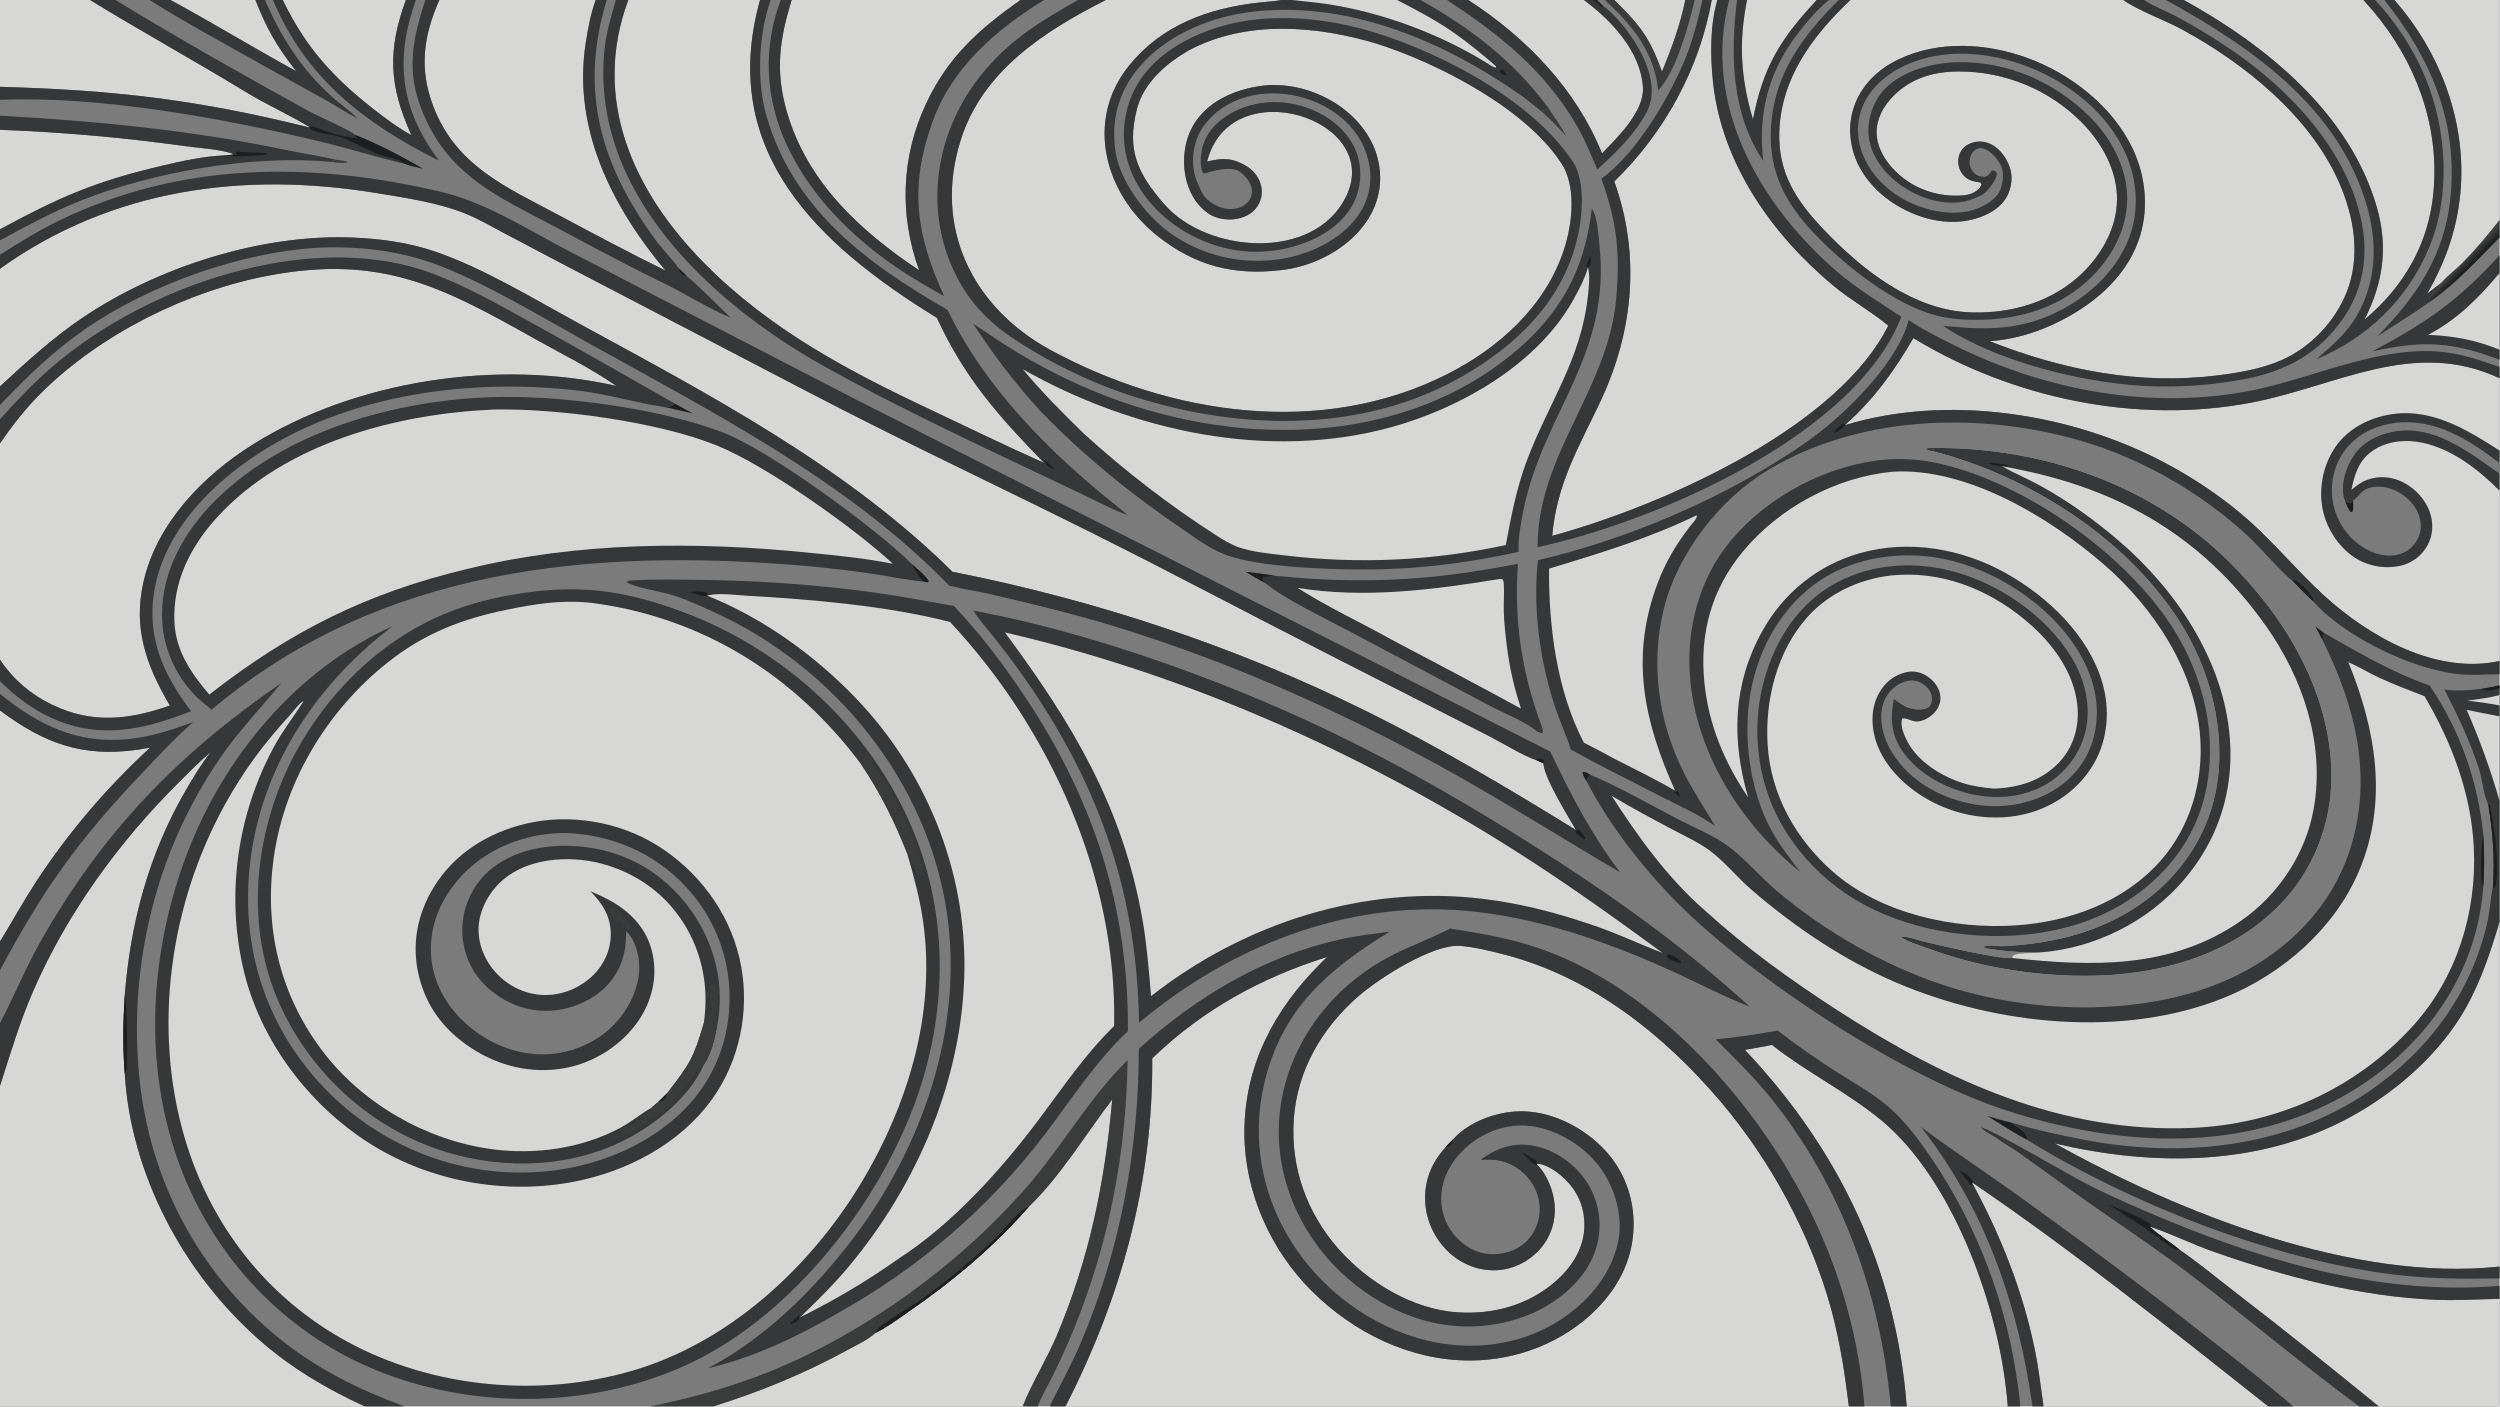 <?xml version="1.0" encoding="UTF-8"?> <svg xmlns="http://www.w3.org/2000/svg" xmlns:xlink="http://www.w3.org/1999/xlink" width="3839" height="2160" viewBox="0 0 3839 2160"><path fill="#7A7B7A" transform="matrix(2.109 0 0 2.109 6.10352e-05 0)" d="M0 0L65.569 0L84.074 0L108.899 0L124.336 0L185.904 0L193.051 0L198.764 0L205.902 0L295.497 0L302.775 0L309.745 0L319.896 0L433.735 0L441.8 0L448.359 0L457.465 0L553.392 0L561.174 0L568.481 0L576.398 0L742.964 0L760.137 0L784.919 0L805.208 0L933.482 0L940.808 0L1017.26 0L1034.24 0L1053.52 0L1069.09 0L1153.29 0L1159.48 0L1162.72 0L1168.47 0L1175.38 0L1227.09 0L1233.92 0L1239.58 0L1246.33 0L1250.46 0L1259.06 0L1264.75 0L1272.03 0L1322.81 0L1331.63 0L1338.84 0L1347.32 0L1546.08 0L1561.2 0L1577.05 0L1590.03 0L1720.9 0L1729.33 0L1736.11 0L1743.41 0L1820 0L1820 160.179L1820 172.902L1820 185.828L1820 198.775L1820 254.636L1820 262.001L1820 267.223L1820 275.423L1820 328.048L1820 337.166L1820 344.927L1820 357.299L1820 481.284L1820 490.924L1820 499.018L1820 501.118L1820 506.126L1820 513.659L1820 521.64L1820 583.284L1820 670.979L1820 922.207L1820 930.807L1820 936.241L1820 945.704L1820 1024L1731.97 1024L1717.7 1024L1669.71 1024L1651.55 1024L1487.93 1024L1479.88 1024L1470.98 1024L1461.9 1024L1388.32 1024L1376.69 1024L1357.55 1024L1346.21 1024L775.835 1024L764.246 1024L755.665 1024L744.636 1024L519.458 1024L473.375 1024L294.482 1024L265.547 1024L0 1024L0 790.645L0 744.971L0 706.498L0 685.493L0 517.285L0 505.206L0 496.005L0 480.325L0 322.778L0 305.192L0 294.842L0 281.319L0 195.669L0 185.461L0 175.022L0 166.93L0 94.513L0 84.247L0 72.68L0 63.223L0 0Z"></path><path fill="#D7D7D6" transform="matrix(2.109 0 0 2.109 6.10352e-05 0)" d="M1118.81 847.21C1127.06 847.625 1136.27 854.918 1141.63 860.751C1150.12 869.977 1154.23 881.731 1153.59 894.235C1152.8 909.559 1144.31 922.651 1133.09 932.591C1113.3 950.128 1087.71 957.184 1061.6 955.558C1028.68 953.508 995.942 933.642 974.514 909.288C951.456 883.081 939.627 850.011 941.996 815.154C944.428 779.357 962.586 748.33 989.357 725.125C1004.41 712.077 1043.29 687.248 1063.1 688.728C1073.58 689.511 1084.3 692.2 1094.48 694.796C1157.99 710.988 1210.98 752.844 1252.83 802.112C1288.94 844.623 1318.44 898.889 1333.22 952.881C1339.67 976.483 1343.21 999.766 1346.21 1024L775.835 1024C816.523 944.618 839.682 860.288 838.954 770.611C875.569 735.293 918.045 711.933 966.31 696.769L961.387 701.641C927.509 735.508 905.945 776.308 906.049 825.149C906.139 867.647 925.054 910.105 955.018 939.894C985.797 970.493 1026.85 990.762 1070.79 990.61C1104.67 990.494 1138.81 977.234 1162.72 952.913C1179.66 935.676 1189.78 914.574 1189.44 890.106C1189.14 868.804 1180.72 848.913 1165.34 834.141C1149.81 819.216 1127.67 808.565 1105.82 809.189C1089.21 809.663 1069.93 816.65 1058.56 829.016L1058.09 829.532C1056.21 831.428 1054.17 833.275 1052.55 835.401C1042.53 846.085 1037.12 859.545 1037.67 874.282C1038.2 888.669 1044.82 902.618 1055.47 912.279C1065.01 920.933 1077.48 925.63 1090.38 924.838C1102.2 924.113 1113.77 918.213 1121.51 909.28C1129.34 900.243 1132.89 888.976 1131.95 877.082C1131.19 867.521 1126.4 854.74 1119.12 848.106L1118.81 847.21Z"></path><path fill="#D7D7D6" transform="matrix(2.109 0 0 2.109 6.10352e-05 0)" d="M805.208 0L933.482 0C929.062 0.792 921.432 1.356 916.779 1.862C880.067 5.872 845.792 18.28 822.019 47.842C789.623 88.126 804.527 141.473 842.778 171.791C869.989 193.358 897.903 200.725 932.254 196.72C969.554 192.951 1010.17 163.377 1004.37 121.758C998.889 82.424 954.21 56.914 916.818 62.736C891.287 66.711 867.794 80.336 863.021 107.525C860.039 124.508 864.621 144.341 878.984 154.838C889.287 162.554 908.199 161.487 915.542 150.178C922.433 139.566 917.468 126.681 907.049 120.627C896.789 114.666 889.774 114.996 878.904 117.633C895.607 51.025 1007.46 86.544 980.172 142.968C957.199 190.461 878.983 184.71 847.709 148.674C828.126 126.108 820.306 109.425 827.751 79.59C832.584 60.223 849.527 45.818 865.826 36.54C907.579 14.404 958.593 18.656 1002.44 31.793C1047.48 46.123 1114.09 80.333 1138.81 122.049C1147.47 139.479 1144.66 163.238 1138.93 181.238C1125.42 222.981 1091.36 253.581 1052.89 272.866C961.758 318.55 852.182 302.192 765.105 254.952C707.6 223.756 679.239 165.193 699.687 101.394C715.708 51.407 760.502 22.619 805.208 0Z"></path><path fill="#D7D7D6" transform="matrix(2.109 0 0 2.109 6.10352e-05 0)" d="M1347.32 0L1546.08 0C1556.03 7.304 1576.76 14.924 1588.73 21.422C1634.16 46.075 1681.91 84.49 1703.12 132.826C1714.16 157.961 1718.95 186.429 1708.71 212.613C1700.32 234.061 1682.21 253.091 1661.09 262.28C1646.66 268.559 1630.62 271.337 1615.09 273.284C1557.65 280.486 1502.16 269.52 1448.73 248.453C1465.06 247.268 1480.54 242.868 1495.37 235.981C1521.85 223.689 1546.78 203.732 1556.96 175.526C1564.78 153.849 1562.76 129.385 1553.02 108.644C1538.41 77.498 1507.46 53.404 1475.57 41.979C1445.91 31.356 1411.54 29.347 1382.51 43.17C1367.57 50.279 1355.35 61.874 1349.9 77.814C1345.14 91.754 1346.69 107.244 1353.27 120.334C1362.39 138.477 1380.05 151.515 1399.08 157.774C1414.92 162.986 1432.66 163.259 1447.77 155.483C1455.05 151.734 1460.93 146.183 1463.31 138.18C1465.7 130.138 1464.84 123.366 1460.75 116.108C1457.54 110.414 1452.45 105.278 1445.95 103.63C1441.39 102.473 1435.99 103.213 1432.01 105.789C1428.72 107.926 1426.64 111.281 1426.03 115.125C1425.4 119.1 1426.39 123.33 1428.77 126.582C1432.26 131.349 1436.55 132.018 1442.01 132.904L1442.87 134.297C1442.32 135.492 1441.72 136.582 1440.8 137.535C1436.89 141.586 1431.04 142.349 1425.68 142.48C1409.01 142.889 1392.74 136.902 1380.7 125.28C1372.96 117.812 1366.51 107.653 1366.39 96.589C1366.28 86.377 1371.35 77.258 1378.36 70.124C1391.45 56.8 1407.97 52.071 1426.16 52.032C1459.53 51.961 1491.73 65.077 1515.36 88.722C1530.23 103.604 1541.66 123.906 1541.46 145.423C1541.26 165.78 1530.43 185.123 1516.05 198.964C1494.61 219.597 1465.42 228.224 1436.09 227.504C1393.44 226.458 1355.93 196.636 1327.75 167.046C1307.94 146.251 1294.69 126.042 1295.52 96.458C1296.63 57.04 1319.76 26.013 1347.32 0Z"></path><path fill="#D7D7D6" transform="matrix(2.109 0 0 2.109 6.10352e-05 0)" d="M0 322.778C8.96 309.828 18.559 297.461 29.743 286.337C73.259 243.05 137.05 211.31 197.453 200.313C277.807 185.683 321.683 208.584 389.305 246.669C408.802 257.65 430.001 267.95 448.336 280.725L448.713 280.992C362.587 261.381 258.701 276.72 183.784 323.823C147.619 346.561 114.146 380.999 104.448 423.805C96.754 457.761 106.661 484.73 123.672 513.738C94.032 524.093 67.237 527.212 38.086 513.204C22.469 505.7 9.59 494.775 0 480.325L0 322.778Z"></path><path fill="#D7D7D6" transform="matrix(2.109 0 0 2.109 6.10352e-05 0)" d="M0 195.669C81.569 137.243 177.644 124.656 274.531 140.639C295.312 144.067 319.253 147.564 338.783 155.495C348.863 159.589 358.399 165.154 367.99 170.262L413.095 194.035L587.302 284.826C655.416 320.435 724.942 353.03 793.696 387.32C854.542 417.666 914.539 449.694 975.174 480.451L1084.12 535.929C1091.86 539.851 1111.12 551.408 1118.01 553.148L1123.86 555.836C1124.11 566.01 1141.72 594.368 1147.57 604.432C1097.6 573.551 1047.22 543.695 994.501 517.632C899.385 470.613 797.552 436.833 693.518 416.332C615.693 339.302 516.273 287.24 420.944 235.229C388.588 217.576 352.131 195.368 317.286 183.332C297.723 176.575 277.062 173.78 256.448 172.959C190.135 170.32 114.766 194.394 59.83 231.514C38.075 246.214 19.24 263.595 0 281.319L0 195.669Z"></path><path fill="#D7D7D6" transform="matrix(2.109 0 0 2.109 6.10352e-05 0)" d="M0 790.645C7.638 767.005 14.396 743.919 24.396 721.065C49.156 664.481 86.614 612.891 130.379 569.514C137.825 562.134 145.208 554.34 153.371 547.752C146.356 556.473 140.609 566.23 135.004 575.899C108.306 621.963 94.915 672.226 90.803 725.032C89.634 744.011 89.348 762.703 90.825 781.693C95.277 855.196 133.522 926.573 188.096 974.999C211.385 995.664 237.342 1011.03 265.547 1024L0 1024L0 790.645Z"></path><path fill="#D7D7D6" transform="matrix(2.109 0 0 2.109 6.10352e-05 0)" d="M1393.16 246.181C1465.44 290.186 1556.15 309.079 1639.43 293.113C1701.24 281.264 1757.27 245.996 1820 275.423L1820 328.048L1820 337.166L1820 344.927L1820 357.299L1820 481.284C1773.77 491.393 1724.93 463.572 1691.95 433.403C1673 416.072 1656.68 396.124 1637.43 378.972C1619.02 362.579 1597.95 348.478 1576.2 336.931C1508.14 300.786 1417.89 286.728 1343.17 309.606C1363.99 291.351 1379.36 269.94 1393.16 246.181Z"></path><path fill="#353738" transform="matrix(2.109 0 0 2.109 6.10352e-05 0)" d="M1712.1 356.672C1715.88 353.532 1719.49 350.767 1724.19 349.158C1732.7 346.246 1741.71 347.104 1749.7 351.143C1758.77 355.724 1766.45 364.161 1769.52 373.911C1771.95 381.642 1771.41 389.939 1767.5 397.082C1763.63 404.138 1757.17 409.335 1749.44 411.517C1738.66 414.559 1726.09 412.805 1716.44 407.196C1704.33 400.159 1695.15 386.87 1691.75 373.398C1687.91 358.229 1690.78 340.922 1699 327.652C1707.41 314.09 1721.18 305.985 1736.52 302.533C1767.98 295.452 1794.6 311.867 1820 328.048L1820 337.166L1820 344.927L1820 357.299C1804.85 342.059 1785.48 327.032 1764.03 322.387C1752.04 319.79 1738.38 320.949 1727.99 327.928C1717.54 334.946 1714.48 345.037 1712.1 356.672Z"></path><path fill="#7A7B7A" transform="matrix(2.109 0 0 2.109 6.10352e-05 0)" d="M1713.31 364.571C1717.98 360.748 1719.94 356.278 1726.37 354.911C1734.04 353.28 1742.02 355.37 1748.51 359.599C1755.22 363.974 1760.74 370.858 1762.26 378.858C1763.38 384.719 1762.03 390.505 1758.56 395.346C1754.94 400.397 1749.99 403.298 1743.85 404.212C1734.21 405.647 1724.68 401.874 1717.1 396.074C1706.78 388.17 1700 376.376 1698.3 363.494C1696.63 350.818 1699.83 337.717 1707.64 327.536C1716.42 316.085 1729.42 309.86 1743.54 308.001C1772.76 304.155 1797.81 320.26 1820 337.166L1820 344.927C1797.48 329.2 1772.19 308.813 1742.65 314.317C1731.57 316.383 1720.51 321.827 1714.05 331.356C1708.33 339.798 1704.42 351.397 1706.47 361.639C1706.7 362.785 1707 363.647 1707.51 364.684C1708.66 365.4 1709.72 366.162 1711.07 366.457L1713.31 364.571Z"></path><path fill="#1D1E1F" transform="matrix(2.109 0 0 2.109 6.10352e-05 0)" d="M1707.51 364.684C1708.66 365.4 1709.72 366.162 1711.07 366.457L1713.31 364.571C1713.47 367.309 1713.76 369.875 1712.97 372.542L1711.7 372.916C1709.5 370.568 1708.62 367.645 1707.51 364.684Z"></path><path fill="#D7D7D6" transform="matrix(2.109 0 0 2.109 6.10352e-05 0)" d="M1246.33 0L1250.46 0C1245.02 18.587 1245.27 40.775 1247.29 59.864C1253.55 118.993 1290.45 171.292 1335.32 208.362C1347.73 218.609 1361.92 226.486 1374.3 236.626L1374.91 237.127C1373.83 239.197 1372.73 241.255 1371.57 243.282C1330.64 314.909 1207.33 369.22 1130.18 390.135C1133.61 351.932 1149.24 326.283 1165.09 292.739C1189.35 241.431 1194.63 185.826 1175.41 132.08C1211.68 97.04 1237.55 49.898 1246.33 0Z"></path><path fill="#D7D7D6" transform="matrix(2.109 0 0 2.109 6.10352e-05 0)" d="M457.465 0L553.392 0C522.543 110.691 596.158 178.479 682.168 231.449C702.46 275.325 726.9 302.855 760.21 337.061C733.598 325.196 706.767 312.159 680.581 299.774C618.941 270.812 560.53 240.248 512.281 191.147C461.104 139.066 430.527 72.333 457.465 0Z"></path><path fill="#353738" transform="matrix(2.109 0 0 2.109 6.10352e-05 0)" d="M1056.06 676.101C1078.6 679.722 1100.74 683.387 1122.36 691.061C1185.68 713.545 1240.87 764.718 1279.77 818.531C1323.88 879.558 1351.5 948.646 1357.55 1024L1346.21 1024C1343.21 999.766 1339.67 976.483 1333.22 952.881C1318.44 898.889 1288.94 844.623 1252.83 802.112C1210.98 752.844 1157.99 710.988 1094.48 694.796C1084.3 692.2 1073.58 689.511 1063.1 688.728C1043.29 687.248 1004.41 712.077 989.357 725.125C962.586 748.33 944.428 779.357 941.996 815.154C939.627 850.011 951.456 883.081 974.514 909.288C995.942 933.642 1028.68 953.508 1061.6 955.558C1087.71 957.184 1113.3 950.128 1133.09 932.591C1144.31 922.651 1152.8 909.559 1153.59 894.235C1154.23 881.731 1150.12 869.977 1141.63 860.751C1136.27 854.918 1127.06 847.625 1118.81 847.21L1119.12 848.106C1126.4 854.74 1131.19 867.521 1131.95 877.082C1132.89 888.976 1129.34 900.243 1121.51 909.28C1113.77 918.213 1102.2 924.113 1090.38 924.838C1077.48 925.63 1065.01 920.933 1055.47 912.279C1044.82 902.618 1038.2 888.669 1037.67 874.282C1037.12 859.545 1042.53 846.085 1052.55 835.401C1054.17 833.275 1056.21 831.428 1058.09 829.532L1058.56 829.016C1069.93 816.65 1089.21 809.663 1105.82 809.189C1127.67 808.565 1149.81 819.216 1165.34 834.141C1180.72 848.913 1189.14 868.804 1189.44 890.106C1189.78 914.574 1179.66 935.676 1162.72 952.913C1138.81 977.234 1104.67 990.494 1070.79 990.61C1026.85 990.762 985.797 970.493 955.018 939.894C925.054 910.105 906.139 867.647 906.049 825.149C905.945 776.308 927.509 735.508 961.387 701.641L966.31 696.769C918.045 711.933 875.569 735.293 838.954 770.611C839.682 860.288 816.523 944.618 775.835 1024L764.246 1024C771.617 1009.04 779.772 994.413 786.361 979.079C815.642 910.928 829.068 837.581 829.204 763.604C871.413 725.674 919.968 696.415 975.876 683.978C987.745 681.337 999.821 679.968 1011.86 678.362C966.666 706.075 933.383 734.664 920.598 788.509C911.205 828.067 918.345 868.718 939.665 903.255C961.782 939.085 998.688 966.617 1039.8 976.264C1071.6 983.724 1106.06 979.713 1134.01 962.375C1154.88 949.425 1172.32 929.671 1177.94 905.238C1181.89 888.074 1176.96 868.27 1167.57 853.719C1156.89 837.159 1138.37 824.68 1119.04 820.641C1103.66 817.425 1087.63 821.178 1074.65 829.898C1062.76 837.89 1052.7 850.538 1050.06 864.823C1048.05 875.697 1050.2 886.98 1056.55 896.088C1062.31 904.369 1070.83 910.883 1080.91 912.649C1090.07 914.255 1100.2 912.329 1107.81 906.905C1114.8 901.925 1119.36 893.987 1120.69 885.556C1122.14 876.31 1119.59 866.992 1114.09 859.477C1108.4 851.689 1099.61 846.224 1090.04 844.806C1086.09 844.221 1082 844.385 1078.02 844.488C1088.62 836.52 1100.49 832.03 1113.89 833.816C1129.34 835.875 1143.7 845.052 1153.05 857.399C1162.28 869.579 1166.2 885.017 1164.1 900.115C1161.47 918.963 1149.74 934.031 1134.87 945.114C1111.39 962.62 1079.8 968.854 1051.08 964.484C1014.6 958.934 980.103 935.698 958.566 906.116C936.961 876.442 926.862 839.827 932.686 803.369C938.814 765.008 961.473 730.777 992.891 708.181C1015.05 692.245 1033.12 687.566 1056.06 676.101Z"></path><path fill="#1D1E1F" transform="matrix(2.109 0 0 2.109 6.10352e-05 0)" d="M1107.92 838.694C1111.61 840.903 1115.74 842.98 1118.99 845.806L1118.81 847.21L1119.12 848.106L1117.98 848.099C1114.1 845.766 1111.01 841.955 1107.92 838.694Z"></path><path fill="#1D1E1F" transform="matrix(2.109 0 0 2.109 6.10352e-05 0)" d="M1058.09 829.532C1057.8 831.53 1057.28 833.241 1055.5 834.422C1054.64 834.99 1053.55 835.249 1052.55 835.401C1054.17 833.275 1056.21 831.428 1058.09 829.532Z"></path><path fill="#D7D7D6" transform="matrix(2.109 0 0 2.109 6.10352e-05 0)" d="M1820 670.979L1820 922.207C1713.7 933.671 1587.5 883.349 1495.93 832.494C1567.58 849.383 1644.96 849.377 1711.07 813.468C1744.73 795.186 1777.42 766.58 1796.04 732.719C1806.75 713.267 1813.75 692.197 1820 670.979Z"></path><path fill="#353738" transform="matrix(2.109 0 0 2.109 6.10352e-05 0)" d="M1119.79 407.908C1176.82 394.51 1235.73 370.759 1285.99 340.729C1300.13 332.282 1314.22 323.298 1327.09 313.016C1349.43 295.184 1382.48 261.675 1389.7 233.056C1400.13 240.144 1411.77 245.836 1423.04 251.455C1489.75 284.699 1568.05 299.094 1641.65 283.852C1687.24 274.412 1735.95 249.937 1783.17 256.845C1795.79 258.691 1807.98 263.118 1820 267.223L1820 275.423C1757.27 245.996 1701.24 281.264 1639.43 293.113C1556.15 309.079 1465.44 290.186 1393.16 246.181C1379.36 269.94 1363.99 291.351 1343.17 309.606C1417.89 286.728 1508.14 300.786 1576.2 336.931C1597.95 348.478 1619.02 362.579 1637.43 378.972C1656.68 396.124 1673 416.072 1691.95 433.403C1724.93 463.572 1773.77 491.393 1820 481.284L1820 490.924C1811.28 490.939 1802.61 491.687 1793.89 491.159C1759.13 489.057 1707.57 464.048 1684.58 438.158C1679.15 433.138 1674 427.988 1668.98 422.558C1662.79 418.424 1644.89 397.858 1636.99 390.51C1600.74 356.81 1554.16 330.843 1506.28 318.474C1435.05 300.071 1352.49 303.454 1288.04 341.782C1252.63 362.841 1221.7 402.492 1211.63 442.538C1201.49 482.901 1207.36 525.349 1225.92 562.361C1232.69 575.859 1241.29 588.685 1249.05 601.648C1236.84 592.932 1222.44 586.599 1209.09 579.8C1187.19 568.64 1165.29 557.623 1143.74 545.781C1140.46 534.896 1135.34 524.405 1131.83 513.522C1121.1 480.259 1116.01 442.691 1119.79 407.908Z"></path><path fill="#1D1E1F" transform="matrix(2.109 0 0 2.109 6.10352e-05 0)" d="M1668.98 422.558C1672.02 422.412 1672.48 423.051 1674.68 425.065C1678.4 428.464 1684.1 433.069 1684.58 438.158C1679.15 433.138 1674 427.988 1668.98 422.558Z"></path><path fill="#D7D7D6" transform="matrix(2.109 0 0 2.109 6.10352e-05 0)" d="M1235.34 375.166L1235.47 375.285C1236 377.414 1231.74 381.652 1230.2 383.662C1220.41 396.445 1212.85 409.036 1207.12 424.187C1186.69 478.158 1196.76 524.673 1219.68 575.723C1205.07 567.123 1189.55 559.749 1174.47 551.979C1167.48 548.019 1160.29 544.389 1153.16 540.667C1133.51 502.789 1127.59 456.181 1127.88 414.053C1164.42 402.978 1200.92 391.914 1235.34 375.166Z"></path><path fill="#1D1E1F" transform="matrix(2.109 0 0 2.109 6.10352e-05 0)" d="M1341.96 308.209C1342.82 308.492 1342.92 308.905 1343.45 309.61C1342.16 312.065 1339.28 313.292 1336.96 314.798L1335.32 315.11C1336.76 312.231 1339.56 310.28 1341.96 308.209Z"></path><path fill="#1D1E1F" transform="matrix(2.109 0 0 2.109 6.10352e-05 0)" d="M1220.59 576.264L1221.7 576.213C1222.72 578.057 1223.04 578.433 1222.94 580.608C1221.61 579.379 1220.3 578.124 1219.01 576.846L1220.59 576.264Z"></path><path fill="#353738" transform="matrix(2.109 0 0 2.109 6.10352e-05 0)" d="M0 185.461C13.956 176.754 27.782 168.004 42.604 160.815C131.737 117.584 225.845 117.503 320.404 139.503C355.305 147.623 386.931 169.016 418.639 185.101L620.23 289.369L1128.81 547.241C1143.38 578.217 1158.78 607.689 1179.53 635.076C1138.38 611.013 1098.23 585.473 1056.57 562.244C980.061 519.594 899.174 483.33 815.501 457.3C784.578 447.681 752.771 439.913 721.2 432.672C711.24 430.388 701.005 428.901 691.124 426.376C616.615 349.766 518.832 300.127 426.531 248.71C392.996 230.029 349.671 203.831 314.486 191.402C292.792 183.738 269.343 180.347 246.384 180.072C188.86 179.382 119.403 202.823 70.842 233.726C51.681 245.919 34.573 260.325 18.383 276.183C12.146 282.291 6.076 288.575 0 294.842L0 281.319C19.24 263.595 38.075 246.214 59.83 231.514C114.766 194.394 190.135 170.32 256.448 172.959C277.062 173.78 297.723 176.575 317.286 183.332C352.131 195.368 388.588 217.576 420.944 235.229C516.273 287.24 615.693 339.302 693.518 416.332C797.552 436.833 899.385 470.613 994.501 517.632C1047.22 543.695 1097.6 573.551 1147.57 604.432C1141.72 594.368 1124.11 566.01 1123.86 555.836L1118.01 553.148C1111.12 551.408 1091.86 539.851 1084.12 535.929L975.174 480.451C914.539 449.694 854.542 417.666 793.696 387.32C724.942 353.03 655.416 320.435 587.302 284.826L413.095 194.035L367.99 170.262C358.399 165.154 348.863 159.589 338.783 155.495C319.253 147.564 295.312 144.067 274.531 140.639C177.644 124.656 81.569 137.243 0 195.669L0 185.461Z"></path><path fill="#1D1E1F" transform="matrix(2.109 0 0 2.109 6.10352e-05 0)" d="M1118.01 553.148C1120.3 552.488 1121.1 551.947 1123.47 552.848C1123.72 553.891 1124.03 554.762 1123.86 555.836L1118.01 553.148Z"></path><path fill="#1D1E1F" transform="matrix(2.109 0 0 2.109 6.10352e-05 0)" d="M1148.94 603.753C1151.29 604.985 1152.82 608.127 1154.16 610.331L1153.52 611.18C1151.23 609.21 1148.06 607.993 1146.73 605.187L1148.94 603.753Z"></path><path fill="#353738" transform="matrix(2.109 0 0 2.109 6.10352e-05 0)" d="M784.919 0L805.208 0C760.502 22.619 715.708 51.407 699.687 101.394C679.239 165.193 707.6 223.756 765.105 254.952C852.182 302.192 961.758 318.55 1052.89 272.866C1091.36 253.581 1125.42 222.981 1138.93 181.238C1144.66 163.238 1147.47 139.479 1138.81 122.049C1114.09 80.333 1047.48 46.123 1002.44 31.793C958.593 18.656 907.579 14.404 865.826 36.54C849.527 45.818 832.584 60.223 827.751 79.59C820.306 109.425 828.126 126.108 847.709 148.674C878.983 184.71 957.199 190.461 980.172 142.968C1007.46 86.544 895.607 51.025 878.904 117.633C889.774 114.996 896.789 114.666 907.049 120.627C917.468 126.681 922.433 139.566 915.542 150.178C908.199 161.487 889.287 162.554 878.984 154.838C864.621 144.341 860.039 124.508 863.021 107.525C867.794 80.336 891.287 66.711 916.818 62.736C954.21 56.914 998.889 82.424 1004.37 121.758C1010.17 163.377 969.554 192.951 932.254 196.72C897.903 200.725 869.989 193.358 842.778 171.791C804.527 141.473 789.623 88.126 822.019 47.842C845.792 18.28 880.067 5.872 916.779 1.862C921.432 1.356 929.062 0.792 933.482 0L940.808 0L1017.26 0L1034.24 0C1070.84 20.404 1102.28 44.5 1127.4 78.666C1125.49 80.325 1124.31 80.623 1121.8 80.731C1118.4 77.808 1111.23 72.076 1107.52 69.438C1050.48 29.532 980.375 -0.376 909.585 8.841C857.242 15.657 802.855 51.809 812.308 110.945C815.783 132.69 834.429 157.03 852.069 169.736C875.722 186.51 904.501 193.005 933.019 188.511C966.247 183.274 1003.53 158.98 997.08 120.446C988.271 67.838 908.329 48.742 876.642 91.416C867.964 103.103 865.926 121.573 872.612 134.623C875.199 140.783 876.357 143.592 881.829 147.414C901.783 161.353 924.03 142.151 903.265 125.416C897.19 120.52 884.017 124.064 876.735 126.415L875.551 125.289C873.747 120.473 874.026 114.531 875.009 109.492C878.88 88.68 901.596 76.63 920.96 74.713C950.668 71.213 988.065 90.539 990.311 123.071C993.265 165.852 944.804 185.121 909.552 183.202C858.302 180.413 807.616 135.15 820.286 81.111C825.256 59.91 839.16 43.877 857.485 32.937C897.151 9.069 944.909 9.397 988.596 20.162C1041.99 34.016 1114.09 70.76 1145.32 117.889C1154.92 132.379 1152.09 160.425 1147.64 176.731C1136.02 220.988 1103.28 251.835 1064.78 273.973C990.134 316.897 897.421 313.398 818.011 286.27C791.405 277.181 766.004 264.549 742.301 249.471C724.116 238.078 709.043 224.022 698.565 205.157C670.48 154.592 680.64 93.538 717.8 50.449C737.921 27.117 758.635 15.021 784.919 0Z"></path><path fill="#D7D7D6" transform="matrix(2.109 0 0 2.109 6.10352e-05 0)" d="M940.808 0L1017.26 0C1048.08 16.054 1058.1 21.827 1085.43 44.896L1083.29 46.284C1046.54 23.42 1000.07 6.588 957.27 1.774C951.772 1.156 946.315 0.713 940.808 0Z"></path><path fill="#D7D7D6" transform="matrix(2.109 0 0 2.109 6.10352e-05 0)" d="M1085.43 44.896L1089.22 48.294L1089.22 49.274C1086.84 48.652 1085.28 47.669 1083.29 46.284L1085.43 44.896Z"></path><path fill="#1D1E1F" transform="matrix(2.109 0 0 2.109 6.10352e-05 0)" d="M1092.93 50.88L1093.44 50.729C1095.74 51.562 1096.06 53.222 1097.15 55.3C1095.19 54.451 1093.28 53.821 1091.85 52.172L1092.93 50.88Z"></path><path fill="#D7D7D6" transform="matrix(2.109 0 0 2.109 6.10352e-05 0)" d="M749.189 878.53C771.909 856.838 790.614 825.607 809.843 800.525C804.441 861.102 793.165 916.448 769.374 972.669C761.987 990.126 751.537 1006.47 744.636 1024L519.458 1024C553.873 1013.13 585.468 1000.26 617.179 982.88C623.504 979.413 632.222 975.473 637.346 970.517C645.394 966.757 653.314 960.736 660.657 955.684C692.876 933.519 723.447 908.09 749.189 878.53Z"></path><path fill="#D7D7D6" transform="matrix(2.109 0 0 2.109 6.10352e-05 0)" d="M319.896 0L433.735 0C430.22 9.428 428.102 20.943 426.535 30.898C416.709 93.294 445.305 150.059 484.542 197.012C458.236 184.11 432.668 170.435 406.979 156.731C368.563 136.238 331.765 120.791 315.3 76.934C305.094 49.75 308.323 26.222 319.896 0Z"></path><path fill="#D7D7D6" transform="matrix(2.109 0 0 2.109 6.10352e-05 0)" d="M576.398 0L742.964 0C712.839 21.468 690.563 40.89 674.358 75.326C656.116 114.086 654.681 156.593 669.231 196.781C626.097 168.124 587.647 132.527 572.884 81.246C564.355 51.619 567.515 29.043 576.398 0Z"></path><path fill="#D7D7D6" transform="matrix(2.109 0 0 2.109 6.10352e-05 0)" d="M1270.46 764.41C1277.01 763.219 1283.66 762.219 1290.16 760.79C1315.73 781.006 1345.87 795.668 1370.45 816.225C1420.82 858.365 1453.04 946.047 1460.49 1010.05C1461.03 1014.68 1461.64 1019.35 1461.9 1024L1388.32 1024C1380.47 923.404 1339.19 837.173 1270.46 764.41Z"></path><path fill="#D7D7D6" transform="matrix(2.109 0 0 2.109 6.10352e-05 0)" d="M1590.03 0L1720.9 0C1723.23 2.608 1725.54 5.234 1727.8 7.907C1758.87 44.732 1776.16 90.851 1771.92 139.298C1768.6 177.219 1750.49 208.608 1721.59 232.794C1735.17 205.974 1739.01 180.021 1730.58 150.778C1710.89 82.404 1649.97 33.051 1590.03 0Z"></path><path fill="#353738" transform="matrix(2.109 0 0 2.109 6.10352e-05 0)" d="M1338.84 0L1347.32 0C1319.76 26.013 1296.63 57.04 1295.52 96.458C1294.69 126.042 1307.94 146.251 1327.75 167.046C1355.93 196.636 1393.44 226.458 1436.09 227.504C1465.42 228.224 1494.61 219.597 1516.05 198.964C1530.43 185.123 1541.26 165.78 1541.46 145.423C1541.66 123.906 1530.23 103.604 1515.36 88.722C1491.73 65.077 1459.53 51.961 1426.16 52.032C1407.97 52.071 1391.45 56.8 1378.36 70.124C1371.35 77.258 1366.28 86.377 1366.39 96.589C1366.51 107.653 1372.96 117.812 1380.7 125.28C1392.74 136.902 1409.01 142.889 1425.68 142.48C1431.04 142.349 1436.89 141.586 1440.8 137.535C1441.72 136.582 1442.32 135.492 1442.87 134.297L1442.01 132.904C1436.55 132.018 1432.26 131.349 1428.77 126.582C1426.39 123.33 1425.4 119.1 1426.03 115.125C1426.64 111.281 1428.72 107.926 1432.01 105.789C1435.99 103.213 1441.39 102.473 1445.95 103.63C1452.45 105.278 1457.54 110.414 1460.75 116.108C1464.84 123.366 1465.7 130.138 1463.31 138.18C1460.93 146.183 1455.05 151.734 1447.77 155.483C1432.66 163.259 1414.92 162.986 1399.08 157.774C1380.05 151.515 1362.39 138.477 1353.27 120.334C1346.69 107.244 1345.14 91.754 1349.9 77.814C1355.35 61.874 1367.57 50.279 1382.51 43.17C1411.54 29.347 1445.91 31.356 1475.57 41.979C1507.46 53.404 1538.41 77.498 1553.02 108.644C1562.76 129.385 1564.78 153.849 1556.96 175.526C1546.78 203.732 1521.85 223.689 1495.37 235.981C1480.54 242.868 1465.06 247.268 1448.73 248.453C1502.16 269.52 1557.65 280.486 1615.09 273.284C1630.62 271.337 1646.66 268.559 1661.09 262.28C1682.21 253.091 1700.32 234.061 1708.71 212.613C1718.95 186.429 1714.16 157.961 1703.12 132.826C1681.91 84.49 1634.16 46.075 1588.73 21.422C1576.76 14.924 1556.03 7.304 1546.08 0L1561.2 0C1567.97 4.653 1577.01 7.937 1584.37 11.841C1597.62 18.872 1610.35 26.687 1622.81 35.033C1666.7 64.429 1709.32 109.202 1719.72 162.599C1724.37 186.438 1720.61 210.289 1706.88 230.648C1689.22 256.832 1665.39 270.01 1634.83 275.922C1610.93 280.546 1585.34 282.328 1561.07 280.986C1515.02 278.439 1452.94 263.001 1414.75 237.231C1442.47 240.072 1466.8 240.899 1492.98 229.439C1517.66 218.636 1540.06 199.248 1550.01 173.735C1557.87 153.613 1556.29 131.427 1547.67 111.825C1534.53 81.973 1505.97 59.84 1476.09 48.383C1448.27 37.718 1415.52 34.776 1387.78 47.321C1373.79 53.647 1360.99 64.428 1355.56 79.136C1351.05 91.358 1352.28 104.398 1357.89 116.044C1365.89 132.645 1381.14 144.534 1398.3 150.582C1412.41 155.557 1429.35 157.154 1443.12 150.38C1448.74 147.611 1454.77 143.348 1456.83 137.17C1458.54 132.06 1459.37 125.36 1456.82 120.393C1454.35 115.563 1449.39 109.592 1443.93 108.108C1441.78 107.525 1439.89 107.946 1438.11 109.194C1435.9 110.746 1434.39 113.941 1434.13 116.575C1433.82 119.888 1434.73 123.063 1436.98 125.538C1439.43 128.226 1441.98 128.729 1445.41 128.758C1447.64 128.068 1448.5 126.701 1449.83 124.907L1450.39 124.148C1452.16 124.342 1452.38 124.267 1453.75 125.516C1453.9 126.369 1453.95 127.032 1453.73 127.885C1452.58 132.292 1446.66 140.288 1442.62 142.254C1436.61 145.183 1430.43 147.241 1423.7 147.53C1406.62 148.262 1388.79 140.294 1376.5 128.69C1367.27 119.986 1360.56 108.316 1360.41 95.385C1360.29 84.64 1364.85 72.357 1372.45 64.663C1385.71 51.247 1407.47 45.589 1425.83 45.296C1461.62 44.726 1495.48 59.445 1520.94 84.358C1536.76 99.833 1548.75 121.756 1548.85 144.307C1548.94 166.014 1538.26 186.322 1523.18 201.391C1500.52 224.033 1470.23 232.911 1438.79 232.898C1428.66 232.894 1418.43 232.111 1408.64 229.383C1378.88 221.092 1345.95 195.222 1324.52 173.647C1303.04 152.023 1289.15 129.809 1289.32 98.643C1289.56 57.64 1310.66 27.801 1338.84 0Z"></path><path fill="#D7D7D6" transform="matrix(2.109 0 0 2.109 6.10352e-05 0)" d="M1565.26 893.073C1581.17 898.423 1596.35 905.965 1612.19 911.541C1663.73 929.678 1718.63 944.096 1773.44 946.399C1789.04 947.055 1804.43 945.963 1820 945.704L1820 1024L1731.97 1024C1697.48 995.905 1662.97 968.145 1627.69 941.035C1614.23 930.688 1601.1 919.627 1587.07 910.057C1580.1 904.093 1571.74 899.606 1565.26 893.073Z"></path><path fill="#D7D7D6" transform="matrix(2.109 0 0 2.109 6.10352e-05 0)" d="M1435.66 860.743C1510.35 911.478 1580.78 968.067 1651.55 1024L1487.93 1024C1485.96 1010.33 1484.41 996.642 1481.66 983.093C1473.01 940.389 1456.48 898.884 1435.66 860.743Z"></path><path fill="#353738" transform="matrix(2.109 0 0 2.109 6.10352e-05 0)" d="M0 305.192C12.265 291.764 24.658 278.494 38.505 266.66C74.852 235.598 121.306 211.793 167.287 198.958C215.125 185.606 267.833 181.602 315.118 199.248C339.836 208.473 363.098 221.869 386.189 234.539C421.543 253.938 456.453 274.13 491.554 293.979C489.048 296.083 487.32 296.138 484.084 296.397C463.298 293.47 443.372 287.108 422.493 284.595C338.728 274.509 243.288 288.036 174.493 339.807C144.137 362.652 117.21 394.421 111.893 433.198C107.374 466.165 119.704 492.074 139.109 517.836C105.069 531.166 73.48 538.614 38.483 523.191C23.875 516.754 11.354 507.101 0 496.005L0 480.325C9.59 494.775 22.469 505.7 38.086 513.204C67.237 527.212 94.032 524.093 123.672 513.738C106.661 484.73 96.754 457.761 104.448 423.805C114.146 380.999 147.619 346.561 183.784 323.823C258.701 276.72 362.587 261.381 448.713 280.992L448.336 280.725C430.001 267.95 408.802 257.65 389.305 246.669C321.683 208.584 277.807 185.683 197.453 200.313C137.05 211.31 73.259 243.05 29.743 286.337C18.559 297.461 8.96 309.828 0 322.778L0 305.192Z"></path><path fill="#353738" transform="matrix(2.109 0 0 2.109 6.10352e-05 0)" d="M0 744.971C10.086 725.93 18.146 705.803 28.698 687.016C73.906 606.526 129 549.43 204.766 497.372C190.174 515.249 174.029 532.017 160.872 551.013C113.757 619.037 93.195 702.655 101.492 784.814C109 859.168 144.501 926.553 202.495 973.83C230.218 996.43 261.048 1011.76 294.482 1024L265.547 1024C237.342 1011.03 211.385 995.664 188.096 974.999C133.522 926.573 95.277 855.196 90.825 781.693C89.348 762.703 89.634 744.011 90.803 725.032C94.915 672.226 108.306 621.963 135.004 575.899C140.609 566.23 146.356 556.473 153.371 547.752C145.208 554.34 137.825 562.134 130.379 569.514C86.614 612.891 49.156 664.481 24.396 721.065C14.396 743.919 7.638 767.005 0 790.645L0 744.971Z"></path><path fill="#1D1E1F" transform="matrix(2.109 0 0 2.109 6.10352e-05 0)" d="M90.803 725.032C92.442 728.008 93.165 775.325 92.109 779.284C91.879 780.146 91.341 780.975 90.825 781.693C89.348 762.703 89.634 744.011 90.803 725.032Z"></path><path fill="#D7D7D6" transform="matrix(2.109 0 0 2.109 6.10352e-05 0)" d="M0 0L65.569 0C103.183 23.082 141.938 44.433 179.672 67.399C194.201 76.241 211.718 84.135 226.443 93.126C144.494 72.636 83.54 65.532 0 63.223L0 0Z"></path><path fill="#353738" transform="matrix(2.109 0 0 2.109 6.10352e-05 0)" d="M1239.58 0L1246.33 0C1237.55 49.898 1211.68 97.04 1175.41 132.08C1194.63 185.826 1189.35 241.431 1165.09 292.739C1149.24 326.283 1133.61 351.932 1130.18 390.135C1207.33 369.22 1330.64 314.909 1371.57 243.282C1372.73 241.255 1373.83 239.197 1374.91 237.127L1374.3 236.626C1361.92 226.486 1347.73 218.609 1335.32 208.362C1290.45 171.292 1253.55 118.993 1247.29 59.864C1245.27 40.775 1245.02 18.587 1250.46 0L1259.06 0C1239.27 75.953 1281.08 148.727 1337.03 197.306C1350.95 209.391 1368.96 220.508 1384.4 230.61C1351.02 316.925 1205.49 379.939 1119.49 398.424C1119.43 330.998 1170.84 283.662 1176.73 217.876C1179.73 184.361 1177.44 161.705 1165.96 130.094C1192.19 111.444 1217.65 67.608 1229.07 37.663C1233.27 26.654 1236.94 11.699 1239.58 0Z"></path><path fill="#353738" transform="matrix(2.109 0 0 2.109 6.10352e-05 0)" d="M1806.43 501.627C1810.99 501.003 1815.5 499.968 1820 499.018L1820 501.118L1820 506.126L1820 513.659L1820 521.64L1820 583.284L1820 670.979C1813.75 692.197 1806.75 713.267 1796.04 732.719C1777.42 766.58 1744.73 795.186 1711.07 813.468C1644.96 849.377 1567.58 849.383 1495.93 832.494C1587.5 883.349 1713.7 933.671 1820 922.207L1820 930.807C1793.97 931.322 1768.38 931.188 1742.5 927.971C1654.25 917.002 1551.31 876.415 1476.11 830.035C1476.32 829.067 1476.35 829.372 1476.23 828.504C1475.66 824.142 1467.47 819.92 1463.98 817.178C1481.91 822.632 1500.3 826.67 1518.71 830.132C1589.26 843.393 1664.96 835.802 1725.31 794.395C1767.83 765.219 1798.12 724.655 1810.48 674.194C1812.86 664.466 1813.38 654.484 1815.21 644.689C1816.5 624.874 1815 605.644 1811.78 586.096C1808.1 578.132 1807.55 567.608 1804.75 559.074C1798.23 539.225 1789.32 520.526 1779.8 501.992C1788.86 503.484 1797.37 502.522 1806.43 501.627Z"></path><path fill="#D7D7D6" transform="matrix(2.109 0 0 2.109 6.10352e-05 0)" d="M1796.08 516.906L1820 521.64L1820 583.284C1813.41 560.347 1805.58 538.782 1796.08 516.906Z"></path><path fill="#1D1E1F" transform="matrix(2.109 0 0 2.109 6.10352e-05 0)" d="M1811.78 586.096L1812.8 585.991C1816.09 600.02 1820.76 633.038 1816.69 646.671L1815.76 646.333L1815.21 644.689C1816.5 624.874 1815 605.644 1811.78 586.096Z"></path><path fill="#D7D7D6" transform="matrix(2.109 0 0 2.109 6.10352e-05 0)" d="M1796.53 510.13C1804.49 509.131 1812.21 508.088 1820 506.126L1820 513.659C1812.26 512.044 1804.37 511.152 1796.53 510.13Z"></path><path fill="#1D1E1F" transform="matrix(2.109 0 0 2.109 6.10352e-05 0)" d="M1806.43 501.627C1810.99 501.003 1815.5 499.968 1820 499.018L1820 501.118C1815.26 502.381 1810.95 503.984 1806.43 501.627Z"></path><path fill="#353738" transform="matrix(2.109 0 0 2.109 6.10352e-05 0)" d="M448.359 0L457.465 0C430.527 72.333 461.104 139.066 512.281 191.147C560.53 240.248 618.941 270.812 680.581 299.774C706.767 312.159 733.598 325.196 760.21 337.061C726.9 302.855 702.46 275.325 682.168 231.449C596.158 178.479 522.543 110.691 553.392 0L561.174 0C552.32 24.465 550.826 58.757 557.883 83.73C577.292 152.418 631.661 192.196 689.948 225.631C716.956 282.107 763.801 329.021 812.201 367.724C815.154 370.085 818.075 372.487 820.991 374.893C817.121 373.641 812.6 371.805 808.952 370.032C739.493 336.279 667.74 304.467 600.303 266.836C516.914 220.305 428.274 138.226 440.398 33.782C441.658 22.931 445.425 10.654 448.359 0Z"></path><path fill="#1D1E1F" transform="matrix(2.109 0 0 2.109 6.10352e-05 0)" d="M759.769 334.61C762.968 336.706 765.454 339.167 768.096 341.918C767.07 341.515 766.071 341.069 765.057 340.64C762.277 339.463 761.23 337.109 759.769 334.61Z"></path><path fill="#D7D7D6" transform="matrix(2.109 0 0 2.109 6.10352e-05 0)" d="M1743.41 0L1820 0L1820 160.179C1811.43 171.072 1802.73 181.572 1792.98 191.449C1788.3 196.184 1782.14 200.593 1777.95 205.604L1767.17 213.972C1781.41 189.279 1790.02 164.133 1791.83 135.562C1794.95 86.118 1775.9 36.911 1743.41 0Z"></path><path fill="#D7D7D6" transform="matrix(2.109 0 0 2.109 6.10352e-05 0)" d="M0 517.285C31.984 541.21 60.163 551.698 100.414 545.842C103.395 545.409 106.363 544.879 109.323 544.324C77.594 573.537 49.34 606.656 25.779 642.796C16.701 656.721 8.73 671.353 0 685.493L0 517.285Z"></path><path fill="#3A3C3C" transform="matrix(2.109 0 0 2.109 6.10352e-05 0)" d="M473.375 1024C503.218 1017.95 531.819 1010.22 560.122 998.784C631.234 970.062 701.99 918.223 751.413 859.786C775.396 831.429 794.413 797.833 821.032 771.953C819.961 839.925 807.508 904.965 781.82 967.95C777.001 979.764 771.668 991.357 765.999 1002.79C762.612 1009.61 758.133 1016.87 755.665 1024L744.636 1024C751.537 1006.47 761.987 990.126 769.374 972.669C793.165 916.448 804.441 861.102 809.843 800.525C790.614 825.607 771.909 856.838 749.189 878.53C723.447 908.09 692.876 933.519 660.657 955.684C653.314 960.736 645.394 966.757 637.346 970.517C632.222 975.473 623.504 979.413 617.179 982.88C585.468 1000.26 553.873 1013.13 519.458 1024L473.375 1024Z"></path><path fill="#1D1E1F" transform="matrix(2.109 0 0 2.109 6.10352e-05 0)" d="M637.346 970.517C637.65 969.744 638.006 969.023 638.455 968.32C640.84 964.591 663.924 950.893 669.084 947.32C688.428 933.927 706.366 918.599 723.72 902.735C729.618 897.343 742.603 879.937 749.189 878.53C723.447 908.09 692.876 933.519 660.657 955.684C653.314 960.736 645.394 966.757 637.346 970.517Z"></path><path fill="#353738" transform="matrix(2.109 0 0 2.109 6.10352e-05 0)" d="M1294.35 750.377C1308.05 760.888 1322.11 770.791 1336.65 780.1C1349.43 788.281 1363.15 795.791 1374.73 805.642C1387.13 816.194 1397.24 829.976 1406.34 843.382C1440.02 893.029 1461.5 950.05 1469.32 1009.52C1469.95 1014.31 1470.71 1019.18 1470.98 1024L1461.9 1024C1461.64 1019.35 1461.03 1014.68 1460.49 1010.05C1453.04 946.047 1420.82 858.365 1370.45 816.225C1345.87 795.668 1315.73 781.006 1290.16 760.79C1283.66 762.219 1277.01 763.219 1270.46 764.41C1339.19 837.173 1380.47 923.404 1388.32 1024L1376.69 1024C1369.45 943.208 1341.08 863.934 1290.01 800.31C1277.46 784.686 1263.38 770.799 1249.19 756.712C1264.35 755.448 1279.38 752.988 1294.35 750.377Z"></path><path fill="#D7D7D6" transform="matrix(2.109 0 0 2.109 6.10352e-05 0)" d="M1069.09 0L1153.29 0C1173.11 14.651 1194.76 37.511 1196.26 63.57C1197.28 81.144 1177.92 99.853 1166.43 111.707C1147.63 64.728 1111.04 27.22 1069.09 0Z"></path><path fill="#353738" transform="matrix(2.109 0 0 2.109 6.10352e-05 0)" d="M1717.7 1024C1676.26 993.486 1636.8 960.1 1595.89 928.857C1573.18 911.514 1549.51 895.617 1526.05 879.32C1507.22 866.239 1488.79 852.678 1470.12 839.388C1464.76 835.575 1459.03 832.549 1453.72 828.642C1450.29 826.124 1444.8 824.13 1442.47 820.751C1450.25 822.495 1507.21 855.795 1518.3 861.512C1537.94 871.641 1557.94 880.212 1578.34 888.657C1654.35 920.119 1736.95 943.292 1820 936.241L1820 945.704C1804.43 945.963 1789.04 947.055 1773.44 946.399C1718.63 944.096 1663.73 929.678 1612.19 911.541C1596.35 905.965 1581.17 898.423 1565.26 893.073C1571.74 899.606 1580.1 904.093 1587.07 910.057C1601.1 919.627 1614.23 930.688 1627.69 941.035C1662.97 968.145 1697.48 995.905 1731.97 1024L1717.7 1024Z"></path><path fill="#1D1E1F" transform="matrix(2.109 0 0 2.109 6.10352e-05 0)" d="M1535.34 877.182C1542.87 879.903 1560.62 886.723 1566.41 891.869L1565.26 893.073C1571.74 899.606 1580.1 904.093 1587.07 910.057C1585.56 910.242 1584.38 910.057 1583.06 909.283C1577.15 905.822 1571.58 900.982 1565.91 897.081C1555.87 890.178 1545.59 883.759 1535.34 877.182Z"></path><path fill="#D7D7D6" transform="matrix(2.109 0 0 2.109 6.10352e-05 0)" d="M0 94.513C44.961 96.175 89.338 100.094 133.903 106.29C145.096 107.846 158.363 108.415 169.041 111.724L169.632 112.642L163.243 113.151C147.893 113.795 132.727 117.227 117.821 120.723C68.902 132.198 43.754 143.37 0 166.93L0 94.513Z"></path><path fill="#353738" transform="matrix(2.109 0 0 2.109 6.10352e-05 0)" d="M1398.67 820.522C1421.07 837.327 1444.48 852.628 1467.22 868.945C1514.45 902.84 1561.23 937.514 1606.98 973.395C1628.1 989.964 1649.4 1006.43 1669.71 1024L1651.55 1024C1580.78 968.067 1510.35 911.478 1435.66 860.743C1456.48 898.884 1473.01 940.389 1481.66 983.093C1484.41 996.642 1485.96 1010.33 1487.93 1024L1479.88 1024C1469.44 949.761 1445.27 880.113 1398.67 820.522Z"></path><path fill="#1D1E1F" transform="matrix(2.109 0 0 2.109 6.10352e-05 0)" d="M1426.68 852.141C1430.59 853.857 1434.4 856.488 1436.58 860.232L1435.55 862.426L1435.48 862.665L1434.71 862.622L1426.68 852.141Z"></path><path fill="#353738" transform="matrix(2.109 0 0 2.109 6.10352e-05 0)" d="M309.745 0L319.896 0C308.323 26.222 305.094 49.75 315.3 76.934C331.765 120.791 368.563 136.238 406.979 156.731C432.668 170.435 458.236 184.11 484.542 197.012C445.305 150.059 416.709 93.294 426.535 30.898C428.102 20.943 430.22 9.428 433.735 0L441.8 0C421.592 65.872 437.133 119.753 477.405 174.83C482.381 181.635 489.667 188.569 494.138 195.415C496.422 197.257 498.272 199.192 500.181 201.412C505.347 204.546 525.458 225.423 532.162 231.394C515.301 224.428 498.399 213.505 481.846 205.47C454.143 192.159 427.159 177.223 399.987 162.95C363.389 143.725 330.433 128.738 311.273 89.549C295.243 56.763 298.808 33.25 309.745 0Z"></path><path fill="#1D1E1F" transform="matrix(2.109 0 0 2.109 6.10352e-05 0)" d="M494.138 195.415C496.422 197.257 498.272 199.192 500.181 201.412C499.123 200.915 497.973 200.415 497.018 199.738C495.136 198.402 494.536 197.623 494.138 195.415Z"></path><path fill="#D7D7D6" transform="matrix(2.109 0 0 2.109 6.10352e-05 0)" d="M205.902 0L295.497 0C282.102 36.682 283.202 62.428 299.556 98.387C290.178 93.397 280.082 85.812 271.721 79.265C242.061 56.041 222.175 33.907 205.902 0Z"></path><path fill="#353738" transform="matrix(2.109 0 0 2.109 6.10352e-05 0)" d="M65.569 0L84.074 0C130.001 28.026 177.736 55.042 224.943 80.985C231.928 84.823 254.519 94.53 258.941 98.392C275.52 104.912 292.349 113.877 307.765 122.764C303.438 121.628 298.601 120.792 294.447 119.203C274.007 114.397 253.902 108.067 233.478 103.155C162.525 86.091 72.538 69.669 0 72.68L0 63.223C83.54 65.532 144.494 72.636 226.443 93.126C211.718 84.135 194.201 76.241 179.672 67.399C141.938 44.433 103.183 23.082 65.569 0Z"></path><path fill="#1D1E1F" transform="matrix(2.109 0 0 2.109 6.10352e-05 0)" d="M294.447 119.203C290.138 115.459 280.511 114.327 274.904 112.096C266.49 108.749 258.62 103.921 250.173 100.625C247.058 99.41 243.762 98.773 240.51 98.04C236.624 97.165 227.377 96.351 225.199 92.989C225.892 91.934 225.978 92.05 227.226 91.757C236.845 95.675 250.376 100.184 260.644 100.806L259.045 99.707L258.941 98.392C275.52 104.912 292.349 113.877 307.765 122.764C303.438 121.628 298.601 120.792 294.447 119.203Z"></path><path fill="#353738" transform="matrix(2.109 0 0 2.109 6.10352e-05 0)" d="M568.481 0L576.398 0C567.515 29.043 564.355 51.619 572.884 81.246C587.647 132.527 626.097 168.124 669.231 196.781C654.681 156.593 656.116 114.086 674.358 75.326C690.563 40.89 712.839 21.468 742.964 0L760.137 0C725.075 21.692 693.209 49.124 678.948 88.781C661.781 136.522 667.108 171.021 687.483 215.706C678.091 210.26 668.289 204.822 659.169 198.953C592.34 155.946 537.73 82.727 568.481 0Z"></path><path fill="#353738" transform="matrix(2.109 0 0 2.109 6.10352e-05 0)" d="M1577.05 0L1590.03 0C1649.97 33.051 1710.89 82.404 1730.58 150.778C1739.01 180.021 1735.17 205.974 1721.59 232.794C1750.49 208.608 1768.6 177.219 1771.92 139.298C1776.16 90.851 1758.87 44.732 1727.8 7.907C1725.54 5.234 1723.23 2.608 1720.9 0L1729.33 0C1744.42 15.914 1757.56 36.261 1765.95 56.545C1781.58 94.337 1784.62 142.179 1768.66 180.353C1753.09 217.583 1723.69 246.268 1686.5 261.576C1698.34 251.167 1708.97 242.721 1716.77 228.624C1730.39 204.008 1731.07 176.723 1723.4 150.069C1702.61 77.812 1639.24 34.341 1577.05 0Z"></path><path fill="#353738" transform="matrix(2.109 0 0 2.109 6.10352e-05 0)" d="M0 84.247C71.218 88.188 141.1 94.978 210.995 109.783C222.076 112.008 233.51 113.652 244.474 116.293L240.946 117.858C184.016 112.424 111.161 125.165 58.227 146.29C38.042 154.346 19.064 164.668 0 175.022L0 166.93C43.754 143.37 68.902 132.198 117.821 120.723C132.727 117.227 147.893 113.795 163.243 113.151L169.632 112.642L169.041 111.724C158.363 108.415 145.096 107.846 133.903 106.29C89.338 100.094 44.961 96.175 0 94.513L0 84.247Z"></path><path fill="#1D1E1F" transform="matrix(2.109 0 0 2.109 6.10352e-05 0)" d="M169.632 112.642C170.608 112.821 171.419 112.697 172.409 112.619L171.904 111.035L172.395 110.412C179.733 110.955 187.034 111.279 194.39 111.435L193.709 112.727C184.035 113.367 172.807 114.567 163.243 113.151L169.632 112.642Z"></path><path fill="#353738" transform="matrix(2.109 0 0 2.109 6.10352e-05 0)" d="M108.899 0L124.336 0L185.904 0L193.051 0C193.85 2.568 195.508 5.592 196.654 8.086C209.243 35.461 226.756 59.334 250.658 77.845C254.024 80.452 257.53 83.44 260.635 86.347C253.089 82.681 245.058 77.331 237.62 73.127L192.983 48.411C167.72 34.103 132.854 15.339 108.899 0Z"></path><path fill="#D7D7D6" transform="matrix(2.109 0 0 2.109 6.10352e-05 0)" d="M124.336 0L185.904 0C193.91 20.58 201.629 34.103 215.456 51.66C184.881 34.899 154.971 16.677 124.336 0Z"></path><path fill="#353738" transform="matrix(2.109 0 0 2.109 6.10352e-05 0)" d="M0 505.206C27.903 527.971 56.514 541.918 93.425 538.158C110.002 536.47 125.232 531.448 140.763 525.68C127.409 537.279 115.379 550.365 103.206 563.178C57.101 611.705 31.513 647.355 0 706.498L0 685.493C8.73 671.353 16.701 656.721 25.779 642.796C49.34 606.656 77.594 573.537 109.323 544.324C106.363 544.879 103.395 545.409 100.414 545.842C60.163 551.698 31.984 541.21 0 517.285L0 505.206Z"></path><path fill="#353738" transform="matrix(2.109 0 0 2.109 6.10352e-05 0)" d="M1727.41 255.85C1767.06 234.568 1789.26 219.493 1820 185.828L1820 198.775L1820 254.636L1820 262.001C1785.34 248.706 1763.62 247.704 1727.41 255.85Z"></path><path fill="#D7D7D6" transform="matrix(2.109 0 0 2.109 6.10352e-05 0)" d="M1820 198.775L1820 254.636C1802.67 247.568 1786.49 244.528 1767.85 243.82C1788.89 232.962 1805 216.723 1820 198.775Z"></path><path fill="#353738" transform="matrix(2.109 0 0 2.109 6.10352e-05 0)" d="M1053.52 0L1069.09 0C1111.04 27.22 1147.63 64.728 1166.43 111.707C1177.92 99.853 1197.28 81.144 1196.26 63.57C1194.76 37.511 1173.11 14.651 1153.29 0L1159.48 0L1162.72 0L1167.84 4.937C1170.17 5.865 1176.06 12.034 1177.94 14.156C1192.53 30.608 1210.68 59.807 1198.8 81.974C1190.5 97.437 1176.03 111.845 1163.02 123.309C1158.66 113.247 1153.75 101.184 1148.32 91.853C1124.52 50.972 1092.01 25.233 1053.52 0Z"></path><defs><linearGradient id="gradient_0" gradientUnits="userSpaceOnUse" x1="1163.87" y1="2.417" x2="1162.673" y2="3.806"><stop offset="0" stop-color="#232424"></stop><stop offset="1" stop-color="#3F4041"></stop></linearGradient></defs><path fill="url(#gradient_0)" transform="matrix(2.109 0 0 2.109 6.10352e-05 0)" d="M1159.48 0L1162.72 0L1167.84 4.937C1163.47 5.796 1161.13 3.683 1159.48 0Z"></path><path fill="#D7D7D6" transform="matrix(2.109 0 0 2.109 6.10352e-05 0)" d="M1272.03 0L1322.81 0C1296.08 28.766 1283.96 48.385 1276.36 86.962C1267.4 57.121 1265.82 30.597 1272.03 0Z"></path><path fill="#353738" transform="matrix(2.109 0 0 2.109 6.10352e-05 0)" d="M198.764 0L205.902 0C222.175 33.907 242.061 56.041 271.721 79.265C280.082 85.812 290.178 93.397 299.556 98.387C283.202 62.428 282.102 36.682 295.497 0L302.775 0C287.191 43.804 291.638 79.263 319.528 116.92C265.914 90.163 222.777 57.291 198.764 0Z"></path><path fill="#353738" transform="matrix(2.109 0 0 2.109 6.10352e-05 0)" d="M1736.11 0L1743.41 0C1775.9 36.911 1794.95 86.118 1791.83 135.562C1790.02 164.133 1781.41 189.279 1767.17 213.972L1777.95 205.604C1776.81 211.19 1766.79 214.358 1769.47 219.596C1756.99 228.512 1743.71 236.511 1730.87 244.908C1759.08 216.645 1779.6 186.277 1784.05 145.48C1790.12 89.864 1770.39 42.781 1736.11 0Z"></path><path fill="#353738" transform="matrix(2.109 0 0 2.109 6.10352e-05 0)" d="M1264.75 0L1272.03 0C1265.82 30.597 1267.4 57.121 1276.36 86.962C1283.96 48.385 1296.08 28.766 1322.81 0L1331.63 0C1323.58 6.62 1316.71 14.467 1310.3 22.657C1288.17 50.926 1279.58 81.602 1283.9 117.198C1260.53 82.575 1259.9 39.822 1264.75 0Z"></path><path fill="#D7D7D6" transform="matrix(2.109 0 0 2.109 6.10352e-05 0)" d="M1175.38 0L1227.09 0C1223.26 18.718 1217.29 34.675 1210.14 52.146C1201.28 27.55 1194.23 18.358 1175.38 0Z"></path><path fill="#3A3C3C" transform="matrix(2.109 0 0 2.109 6.10352e-05 0)" d="M1168.47 0L1175.38 0C1194.23 18.358 1201.28 27.55 1210.14 52.146C1217.29 34.675 1223.26 18.718 1227.09 0L1233.92 0C1229.61 18.306 1220.51 51.907 1207.39 65.763C1204.29 37.384 1188.78 18.769 1168.47 0Z"></path><defs><linearGradient id="gradient_1" gradientUnits="userSpaceOnUse" x1="1795.81" y1="195.786" x2="1791.837" y2="191.831"><stop offset="0" stop-color="#1D1E1E"></stop><stop offset="1" stop-color="#404242"></stop></linearGradient></defs><path fill="url(#gradient_1)" transform="matrix(2.109 0 0 2.109 6.10352e-05 0)" d="M1777.95 205.604C1782.14 200.593 1788.3 196.184 1792.98 191.449C1802.73 181.572 1811.43 171.072 1820 160.179L1820 172.902C1803.88 189.248 1788.35 206.358 1769.47 219.596C1766.79 214.358 1776.81 211.19 1777.95 205.604Z"></path><path fill="#1D1E1F" transform="matrix(2.109 0 0 2.109 6.10352e-05 0)" d="M1446.93 812.528C1452.57 814.201 1458.2 816.008 1463.98 817.178C1467.47 819.92 1475.66 824.142 1476.23 828.504C1476.35 829.372 1476.32 829.067 1476.11 830.035C1466.13 824.75 1456.56 818.422 1446.93 812.528Z"></path><path fill="#3A3C3C" transform="matrix(2.109 0 0 2.109 6.10352e-05 0)" d="M1121.8 80.731C1124.31 80.623 1125.49 80.325 1127.4 78.666C1131.92 85.344 1136.67 92.154 1140.47 99.267C1134.52 92.801 1128.66 86.254 1121.8 80.731Z"></path><path fill="#1D1E1F" transform="matrix(2.109 0 0 2.109 6.10352e-05 0)" d="M491.554 293.979L504.372 301.02L484.084 296.397C487.32 296.138 489.048 296.083 491.554 293.979Z"></path><path fill="#3A3C3C" transform="matrix(2.109 0 0 2.109 6.10352e-05 0)" d="M244.474 116.293C247.289 116.587 250.029 117.071 252.808 117.594L252.931 118.251C248.979 119.057 244.909 118.321 240.946 117.858L244.474 116.293Z"></path><path fill="#353738" transform="matrix(2.109 0 0 2.109 6.10352e-05 0)" d="M512.477 775.141C501.752 799.67 475.255 820.461 451.694 831.643C409.692 851.577 359.633 851.557 316.199 835.927C267.039 818.237 226.979 780.925 204.824 733.734C181.935 684.981 183.329 628.713 201.444 578.7C221.212 524.123 263.543 474.762 316.446 450.165C334.804 441.631 353.473 436.402 373.402 432.988C419.02 425.173 452.101 428.997 495.907 445.094C567.641 471.453 628.808 525.893 660.849 595.54C691.338 661.812 690.943 736.631 665.663 804.455C637.34 880.44 573.902 960.284 499.1 994.166C431.551 1024.76 349.784 1026.36 280.594 1000.3C216.415 976.137 165.564 927.111 137.55 864.783C103.345 788.682 106.723 699.088 136.06 621.925C162.998 551.072 215.882 487.305 285.736 455.986C282.54 458.463 279.358 460.96 276.238 463.532C224.097 506.523 188.012 565.345 181.577 633.337C176.454 687.464 191.399 739.012 226.187 781.039C259.912 821.782 308.66 848.184 361.536 853C406.974 857.139 454.722 845.192 490.049 815.491C513.938 795.407 528.254 767.765 530.813 736.692C533.419 705.038 523.762 674.068 503.122 649.837C481.31 624.231 451.223 609.486 417.741 606.832C392.122 604.802 363.506 613.494 343.889 630.276C327.336 644.436 315.372 664.107 313.867 686.149C312.562 705.246 319.284 723.478 331.81 737.785C346.597 754.674 367.863 766.172 390.405 767.57C409.663 768.764 429.29 762.189 443.716 749.282C455.311 738.908 464.633 722.476 465.383 706.727C465.847 696.988 463.347 685.858 456.517 678.587L455.949 677.992C455.882 682.183 455.661 686.394 455.068 690.547C453.178 703.771 445.865 715.644 435.183 723.567C421.916 733.408 404.417 737.839 388.122 735.277C372.203 732.775 356.217 723.127 346.853 709.903C338.267 697.777 334.844 681.907 337.464 667.304C340.182 652.158 348.827 638.513 361.507 629.783C382.193 615.539 409.706 613.449 433.807 617.946C462.986 623.39 487.778 640.284 504.442 664.747C520.997 689.052 527.734 718.024 522.185 746.955C520.398 756.055 517.918 767.48 512.477 775.141Z"></path><path fill="#D7D7D6" transform="matrix(2.109 0 0 2.109 6.10352e-05 0)" d="M474.62 806.403C466.871 810.765 459.931 816.709 451.949 821.032C423.788 836.285 389.473 840.984 357.944 836.707C310.166 830.225 263.692 803.546 234.573 764.977C203.523 723.849 192.134 674.826 199.367 624.034C207.552 566.554 240.719 513.344 287.079 478.657C314.308 458.284 342.698 448.859 375.692 442.592C395.947 438.745 414.592 436.534 435.105 439.535C514.145 451.101 579.557 492.913 626.995 556.454C640.96 577.172 651.247 597.827 660.411 621.079C665.364 637.921 669.951 654.792 672.31 672.228C680.554 733.147 664.107 793.901 635.122 847.236C598.22 915.142 536.143 975.675 460.962 997.879C393.075 1017.93 315.085 1010.76 252.863 976.892C194.221 944.969 152.999 891.921 134.316 827.971C111.051 748.342 123.692 658.48 163.57 586.187C177.766 560.451 192.193 541.348 211.973 519.715C213.992 517.507 217.989 511.825 220.563 510.741C220.695 510.686 220.84 510.667 220.979 510.629C213.982 521.736 205.945 531.864 199.647 543.457C173.035 592.441 164.636 649.912 176.886 704.282C188.73 756.849 224.513 804.466 269.887 832.996C315.063 861.402 372.307 870.945 424.3 859.076C463.144 850.208 501.131 828.426 522.643 794.082C540.439 765.67 545.989 730.417 538.443 697.779C530.518 663.5 507.936 633.724 478.199 615.349C450.394 598.168 414.651 592.199 382.845 599.75C355.387 606.268 330.936 621.469 315.934 645.799C303.767 665.532 299.491 687.973 304.996 710.599C310.87 734.74 325.324 752.349 346.326 765.086C367.279 777.793 391.947 782.543 415.977 776.684C436.664 771.64 456.278 757.914 467.231 739.52C475.772 725.177 478.775 708.374 474.56 692.104C470.418 676.113 459.612 664.602 445.649 656.501C440.548 653.542 435.17 651.178 429.769 648.83C438.674 657.727 444.8 667.358 444.711 680.429C444.634 691.861 439.738 702.572 431.511 710.451C421.954 719.603 408.789 724.92 395.533 724.456C382.372 723.996 370.146 718.032 361.234 708.411C352.957 699.474 347.955 687.477 348.477 675.208C349.01 662.68 355.773 650.135 364.934 641.766C379.249 628.688 399.774 624.718 418.606 625.759C444.483 627.191 470.321 639.364 487.618 658.711C506.165 679.456 515.222 706.751 513.535 734.414C513.323 737.888 512.92 741.358 512.509 744.814C505.002 770.776 502.29 774.417 485.874 795.888L479.28 802.388C477.689 803.679 476.04 804.923 474.62 806.403Z"></path><path fill="#3A3C3C" transform="matrix(2.109 0 0 2.109 6.10352e-05 0)" d="M512.509 744.814C512.714 744.597 512.921 744.383 513.122 744.163C515.76 741.283 517.123 738.739 518.514 735.13C517.72 730.166 515.314 721.521 518.27 717.117L520.33 716.299C525.413 724.001 519.518 737.705 522.185 746.955C520.398 756.055 517.918 767.48 512.477 775.141C509.404 776.633 492.934 799.501 487.541 804.914C480.733 811.748 472.736 814.945 465.661 821.057L465.226 821.439L463.94 821.005C458.48 827.135 455.908 825.368 448.781 828.8L447.34 827.73L446.214 828.505L446.263 826.884C447.568 826.052 450.792 825.687 451.129 825.344C455.348 821.046 462.259 818.853 467.195 815.19C470.294 812.892 472.55 809.718 475.608 807.46L474.62 806.403C476.04 804.923 477.689 803.679 479.28 802.388L485.874 795.888C502.29 774.417 505.002 770.776 512.509 744.814Z"></path><path fill="#1D1E1F" transform="matrix(2.109 0 0 2.109 6.10352e-05 0)" d="M485.874 795.888C485.34 798.317 484.673 800.015 482.404 801.445C481.418 802.067 480.457 802.448 479.28 802.388L485.874 795.888Z"></path><path fill="#3A3C3C" transform="matrix(2.109 0 0 2.109 6.10352e-05 0)" d="M626.995 556.454C627.834 553.734 628.105 552.642 630.205 550.602L632.243 550.133C633.012 550.782 633.375 550.783 633.518 551.796C634.37 557.842 641.172 563.119 644.136 568.48C654.128 586.545 670.196 617.241 673.083 637.528C671.416 637.795 671.07 637.838 669.68 636.796C665.714 633.824 663.231 621.655 660.411 621.079C651.247 597.827 640.96 577.172 626.995 556.454Z"></path><path fill="#3A3C3C" transform="matrix(2.109 0 0 2.109 6.10352e-05 0)" d="M443.365 661.071C443.523 661.05 443.68 661.026 443.837 661.008C446.71 660.686 449.016 661.605 451.221 663.452C454.682 666.351 458.373 672.138 458.825 676.667L457.5 676.883L455.346 675.317C454.917 674.787 454.512 674.588 453.931 674.247L453.652 677.217C452.845 675.915 453.515 673.405 453.691 671.834C451.955 671.658 449.797 671.611 448.234 670.794C445.078 669.146 444.279 664.213 443.365 661.071Z"></path><path fill="#353738" transform="matrix(2.109 0 0 2.109 6.10352e-05 0)" d="M1373.46 334.579C1386.01 333.712 1398.44 334.59 1410.75 337.259C1473.4 350.847 1547.2 402.817 1581.63 456.527C1604.34 491.936 1615.04 535.61 1605.81 577.146C1598.23 611.247 1576.76 638.437 1547.46 656.903C1505.88 683.114 1450.32 686.671 1403.29 675.789C1359.61 665.68 1323.42 642.714 1299.54 604.206C1280.54 573.545 1275 534.87 1283.29 499.876C1290.2 470.71 1306.33 443.022 1332.28 427.067C1358.13 411.177 1389.99 408.23 1419.18 415.311C1454.15 423.796 1489.5 447.746 1508.33 478.703C1518.16 494.865 1522.98 514.72 1518.25 533.376C1514.27 549.113 1503.79 562.892 1489.79 571.066C1472.39 581.23 1451.45 582.406 1432.21 577.474C1414.21 572.541 1396.57 562.981 1385.58 547.439C1376.83 535.057 1376.31 523.312 1378.89 508.929C1381.97 511.153 1385.29 513.844 1388.9 515.146C1393.73 516.888 1399.4 517.517 1404.11 515.222C1405.29 514.085 1406.13 513.081 1406.47 511.428C1407.03 508.638 1406.55 505.054 1404.93 502.693C1402.78 499.557 1398.78 496.525 1395.05 495.794C1389.97 494.8 1385.07 496.434 1380.89 499.311C1375.09 503.307 1371.48 509.137 1370.29 516.068C1368.1 528.916 1373.02 541.805 1380.43 552.135C1393.94 570.976 1415.89 582.217 1438.45 585.848C1460.01 589.319 1482.96 584.908 1500.71 571.816C1514.45 561.686 1523.31 546.886 1525.9 530.034C1529.57 506.127 1521.18 484.031 1507.08 464.998C1484.62 434.678 1445.65 411.175 1408.26 405.715C1378.48 401.365 1345.46 407.326 1321.03 425.54C1294.29 445.484 1278.41 476.724 1273.79 509.35C1269.48 539.799 1274.65 576.282 1289.25 603.562C1295.26 614.791 1303.3 624.952 1310.92 635.116L1307.24 632.048C1266.27 597.503 1235.03 547.53 1230.56 493.474C1227.6 457.555 1237.37 420.558 1260.9 392.818C1288.23 360.583 1331.36 338.112 1373.46 334.579Z"></path><path fill="#D7D7D6" transform="matrix(2.109 0 0 2.109 6.10352e-05 0)" d="M1377.9 343.471C1431.9 340.047 1492.56 376.854 1532.09 411.146C1568.18 442.459 1598.7 488.577 1602.05 537.339C1604.24 569.279 1594.77 602.042 1573.53 626.288C1546.96 656.622 1507.08 671.2 1467.65 673.802C1422.13 676.806 1369.06 665.187 1334.15 634.364C1307.29 610.654 1289.26 578.357 1287.03 542.233C1285.03 509.682 1293.83 474.288 1315.85 449.471C1332.57 430.629 1357.57 419.944 1382.5 418.563C1418.6 416.562 1452.67 431.605 1479.26 455.506C1496.68 471.159 1511.65 492.689 1512.81 516.761C1513.49 530.787 1509.29 544.256 1499.68 554.659C1487 568.389 1470.18 573.454 1452.06 574.222C1444.28 573.528 1436.89 572.575 1429.41 570.238C1413.73 565.335 1396.25 554.561 1388.64 539.589C1386.29 534.974 1383.35 528.426 1385.01 523.201C1388.16 522.298 1392.69 526.068 1397.33 525.238C1402.51 524.313 1407.37 520.933 1410.28 516.581C1412.56 513.159 1413.38 509.118 1412.52 505.075C1411.4 499.823 1407.62 495.247 1403.19 492.373C1398.5 489.33 1393.32 488.163 1387.86 489.467C1379.27 491.517 1373.07 496.346 1368.58 503.954C1362.7 513.906 1362.21 525.948 1365.12 536.934C1370.25 556.289 1386.01 571.897 1402.93 581.692C1424.99 594.453 1452.08 598.813 1476.77 592.134C1496.79 586.72 1514.55 573.715 1524.82 555.583C1534.77 538.023 1536.38 517.002 1530.93 497.716C1521.11 462.974 1491.18 434.481 1460.48 417.319C1428.47 399.417 1389.75 392.661 1354.14 402.781C1323.41 411.514 1298.4 431.937 1282.98 459.839C1261.57 498.562 1260.71 538.74 1272.83 580.593C1255.55 555.016 1244.05 527.713 1240.98 496.857C1237.46 461.393 1246.01 429.547 1268.81 401.837C1295.16 369.797 1336.58 347.422 1377.9 343.471Z"></path><path fill="#353738" transform="matrix(2.109 0 0 2.109 6.10352e-05 0)" d="M1692.32 461.001C1718.9 475.885 1739.72 488.747 1769.07 499.178C1791.3 531.764 1804.45 569.476 1808.21 608.734C1808.85 620.817 1809 632.713 1808.2 644.801C1807.23 659.182 1804.49 673.282 1800.11 687.017C1784.08 737.271 1745.57 778.025 1699.07 801.902C1624.74 840.065 1539.12 833.708 1461.64 808.804C1385.99 784.487 1277.85 713.885 1221.67 657.704C1196.3 632.334 1171.27 600.026 1154.81 568.048C1153.6 566.128 1152.69 564.663 1152.29 562.384C1154.28 561.739 1155.8 563.051 1157.61 563.957C1179.51 573.256 1200.9 585.612 1222.02 596.604C1233.54 602.599 1246.72 607.838 1257.28 615.358C1269.72 624.217 1281.76 638.536 1293.77 648.724C1328.28 677.991 1370.9 702.408 1413.83 716.829C1479.87 739.015 1566.32 741.347 1629.5 709.769C1667.09 690.979 1697.4 660.015 1710.72 619.656C1728.26 566.505 1715.23 514.151 1690.85 465.72L1692.32 461.001Z"></path><path fill="#1D1E1F" transform="matrix(2.109 0 0 2.109 6.10352e-05 0)" d="M1808.21 608.734C1808.85 620.817 1809 632.713 1808.2 644.801C1807.78 644.22 1807.34 643.636 1807.07 642.964C1805.63 639.247 1806.67 612.837 1808.21 608.734Z"></path><path fill="#1D1E1F" transform="matrix(2.109 0 0 2.109 6.10352e-05 0)" d="M1154.81 568.048C1153.6 566.128 1152.69 564.663 1152.29 562.384C1154.28 561.739 1155.8 563.051 1157.61 563.957L1154.81 568.048Z"></path><path fill="#D7D7D6" transform="matrix(2.109 0 0 2.109 6.10352e-05 0)" d="M1709.9 482.192C1717.31 485.314 1724.39 489.744 1731.7 493.168C1742.66 498.3 1754.08 502.54 1765.34 506.938C1785.18 540.584 1799.24 577.536 1801.21 616.874C1803.58 664.129 1788.92 711.707 1756.84 747.053C1715.48 792.639 1658.33 818.368 1597.02 821.207C1501.21 825.642 1416.68 786.451 1338.23 735.822C1304.1 713.793 1271.28 690.164 1241.2 662.771C1214.46 639.51 1192.52 609.089 1173.49 579.436C1188.05 588.253 1203.16 596.211 1218.19 604.203C1227.03 608.906 1236.66 613.254 1244.73 619.194C1255.59 627.188 1264.82 638.819 1275.14 647.725C1306.73 674.968 1342.47 699.144 1380.95 715.554C1452.9 746.238 1545.47 756.303 1619.42 726.467C1661.54 709.474 1699.82 676.355 1717.72 633.988C1739.01 583.586 1729.9 531.199 1709.9 482.192Z"></path><path fill="#353738" transform="matrix(2.109 0 0 2.109 6.10352e-05 0)" d="M458.73 422.697C474.998 421.631 491.578 422.001 507.878 422.185C551.245 422.674 595.056 425.632 638.024 431.638C656.929 434.281 675.727 437.994 694.544 441.219C714.312 462.033 731.363 484.755 747.197 508.658C796.638 583.29 821.781 660.976 821.265 750.749C797.422 773.276 780.848 799.534 761.222 825.334C719.68 879.945 668.341 923.841 608.342 957.041C579.961 973.701 547.446 988.849 515.381 996.254C556.929 974.722 593.794 938.078 621.813 900.865C671.635 834.692 701.496 749.054 689.619 665.784C675.823 569.07 607.678 485.527 519.46 445.508C509.02 440.772 497.171 435.247 486.106 432.277C478.754 430.304 461.317 427.629 455.904 423.562L458.73 422.697Z"></path><path fill="#D7D7D6" transform="matrix(2.109 0 0 2.109 6.10352e-05 0)" d="M514.839 433.679C523.208 431.388 535.08 433.289 543.782 433.769C590.366 436.336 646.639 441.197 691.778 452.889C764.82 531.165 813.496 638.931 811.212 747.04C789.634 768.169 773.874 791.91 755.876 815.814C728.088 852.723 693.172 891.415 654.043 916.61C631.443 932.687 607.338 946.844 582.513 959.187C594.803 947.312 607.054 935.279 618.023 922.151C668.026 862.304 700.961 785.319 702.196 706.773C703.365 632.469 673.603 560.311 622 507.17C591.994 476.27 555.014 449.746 514.839 433.679Z"></path><path fill="#1D1E1F" transform="matrix(2.109 0 0 2.109 6.10352e-05 0)" d="M502.392 431.21C505.987 430.418 511.268 430.31 514.657 431.801L514.839 433.679C511.635 434.732 505.767 432.143 502.392 431.21Z"></path><path fill="#1D1E1F" transform="matrix(2.109 0 0 2.109 6.10352e-05 0)" d="M581.981 957.405C582.462 958.48 581.964 959.252 581.651 960.354L582.068 960.189C580.848 962.245 579.134 962.794 577.084 963.938C576.625 964.158 575.889 964.165 575.379 964.233C576.656 961.595 579.793 959.354 581.981 957.405Z"></path><path fill="#353738" transform="matrix(2.109 0 0 2.109 6.10352e-05 0)" d="M154.137 516.665C150.239 513.613 146.28 510.574 142.788 507.055C127.081 491.225 117.933 469.896 117.963 447.565C118.007 415.31 134.48 386.571 156.831 364.346C210.4 311.079 297.072 288.752 370.919 289.004C417.389 289.163 484.291 298.407 527.562 315.383C560.847 328.442 638.482 385.129 664.152 410.943C668.209 414.638 673.31 418.445 676.235 423.105L675.687 424.01L672.595 423.456C661.291 422.526 649.739 420.018 638.504 418.292C621.222 415.637 603.879 413.549 586.457 412.062C431.585 398.839 277.452 412.735 154.137 516.665Z"></path><path fill="#1D1E1F" transform="matrix(2.109 0 0 2.109 6.10352e-05 0)" d="M664.152 410.943C668.209 414.638 673.31 418.445 676.235 423.105L675.687 424.01L672.595 423.456C669.693 420.773 665.331 414.683 664.152 410.943Z"></path><path fill="#D7D7D6" transform="matrix(2.109 0 0 2.109 6.10352e-05 0)" d="M359.854 298.174C406.158 297.245 479.874 307.231 522.227 324.493C558.299 339.196 621.871 384.328 650.143 410.506C630.379 406.509 609.896 404.556 589.854 402.525C507.244 394.154 421.246 394.354 340.172 414.274C267.189 431.65 211.413 459.657 152.357 505.73C139.142 490.017 128.002 474.203 127.007 452.875C125.639 423.523 138.878 397.626 158.253 376.458C207.7 322.433 289.071 301.152 359.854 298.174Z"></path><path fill="#353738" transform="matrix(2.109 0 0 2.109 6.10352e-05 0)" d="M708.647 444.571C755.668 453.341 801.735 466.645 846.841 482.433C944.626 516.659 1025.24 558.162 1112.71 613.253C1169.51 649.026 1224.28 687.568 1273.9 732.887C1254.75 725.639 1235.45 715.131 1216.57 706.71C1169.66 685.447 1118.23 667.515 1066.68 663.101C979.92 655.671 895.059 689.419 829.317 744.726C827.993 652.656 801.725 575.41 749.983 499.515C742.533 488.586 734.649 477.807 726.445 467.434C720.486 459.898 713.882 452.633 708.647 444.571Z"></path><path fill="#D7D7D6" transform="matrix(2.109 0 0 2.109 6.10352e-05 0)" d="M731.673 460.473C861.103 490.399 985.124 545.414 1097.53 615.869C1136.38 640.22 1173.58 666.746 1210.54 693.836C1192.67 687.011 1175.72 678.777 1157.44 672.834C1131.93 664.199 1106.4 657.666 1079.61 654.448C993.321 644.077 906.164 671.873 838.124 725.291C836.532 706.837 835.088 688.296 831.933 670.029C817.701 587.651 780.492 526.282 731.673 460.473Z"></path><path fill="#1D1E1F" transform="matrix(2.109 0 0 2.109 6.10352e-05 0)" d="M1214.8 694.846C1217.93 694.977 1221.89 698.177 1224.07 700.327L1223.38 701.527C1220.15 700.189 1215.8 699.305 1213.44 696.631C1213.93 696.06 1214.36 695.452 1214.8 694.846Z"></path><path fill="#353738" transform="matrix(2.109 0 0 2.109 6.10352e-05 0)" d="M1159.06 151.752C1163.3 158.331 1163.72 170.615 1164.56 178.325C1173.35 258.78 1123.74 300.288 1109.24 371.404C1107.21 381.406 1105.45 391.599 1105.64 401.835C1065.73 410.609 1026.05 415.279 985.144 414.604C959.54 414.182 917.916 412.645 894.057 404.547C882.775 400.718 872.464 393.098 862.674 386.478C825.11 361.075 789.373 332.204 757.834 299.586C739.544 279.719 723.26 258.184 708.481 235.614C719.573 242.841 730.479 250.528 741.845 257.308C789.301 285.619 840.398 304.265 895.396 310.728C966.552 319.089 1041.13 305.427 1098.23 260.096C1134.92 230.967 1153.75 198.134 1159.06 151.752Z"></path><path fill="#D7D7D6" transform="matrix(2.109 0 0 2.109 6.10352e-05 0)" d="M1156.25 194.621C1157.86 200.716 1156.88 208.605 1156.25 214.843C1151.46 261.735 1127.23 293.718 1111.47 336.06C1104.09 355.873 1100.28 376.164 1096.4 396.847C1043.18 408.379 988.617 410.931 934.538 404.296C923.986 403.002 912.13 402.017 902.102 398.535C896.123 396.46 890.427 392.948 885.121 389.544C851.61 368.042 819.04 342.854 789.561 316.102C774.098 301.032 758.503 285.495 744.74 268.835C824.407 313.968 923.481 335.781 1013.35 310.931C1063.31 297.116 1118.96 265.504 1145.14 219.017C1149.33 211.578 1153.99 202.846 1156.25 194.621Z"></path><path fill="#1D1E1F" transform="matrix(2.109 0 0 2.109 6.10352e-05 0)" d="M1157.81 185.776C1158.25 188.563 1159.06 190.987 1157.25 193.423C1156.94 193.84 1156.59 194.23 1156.25 194.621L1155.01 194.031C1155.81 191.204 1156.72 188.504 1157.81 185.776Z"></path><path fill="#D7D7D6" transform="matrix(2.109 0 0 2.109 6.10352e-05 0)" d="M1408.33 326.164C1487.4 325.673 1566.05 352.813 1622.89 408.861C1664.37 449.766 1697.16 504.643 1697.54 564.499C1697.76 600.204 1684.09 634.581 1658.87 659.923C1622.2 696.762 1569.33 710.505 1518.65 710.508C1479.33 710.511 1439.81 703.901 1402.93 690.261C1396.92 688.039 1390.36 686.164 1384.86 682.863L1384.68 681.958C1390.27 681.999 1396.32 684.583 1401.82 685.842C1412.12 688.203 1456.7 698.758 1465.14 697.537C1465.19 697.15 1465.21 696.72 1465.41 696.368C1467.15 693.22 1481.42 694.322 1485.39 693.476C1473.45 693.548 1462.05 692.979 1450.23 691.13C1448.03 690.81 1446.21 690.337 1444.16 689.47C1447.69 688.087 1453.63 688.937 1457.48 688.977C1490.2 687.412 1521.3 680.861 1549.75 663.99C1580.17 645.952 1603.16 617.128 1611.87 582.717C1622.29 541.543 1611.88 494.044 1590.42 458.058C1552.29 394.105 1478.57 346.617 1407.19 328.521L1408.33 326.164Z"></path><path fill="#353738" transform="matrix(2.109 0 0 2.109 6.10352e-05 0)" d="M1408.33 326.164C1487.4 325.673 1566.05 352.813 1622.89 408.861C1664.37 449.766 1697.16 504.643 1697.54 564.499C1697.76 600.204 1684.09 634.581 1658.87 659.923C1622.2 696.762 1569.33 710.505 1518.65 710.508C1479.33 710.511 1439.81 703.901 1402.93 690.261C1396.92 688.039 1390.36 686.164 1384.86 682.863L1384.68 681.958C1390.27 681.999 1396.32 684.583 1401.82 685.842C1412.12 688.203 1456.7 698.758 1465.14 697.537C1523.44 703.819 1581.2 705.624 1631.67 670.475C1659.16 651.327 1678.96 621.549 1684.72 588.434C1692.91 541.381 1676.74 493.665 1649.65 455.469C1601.72 387.883 1538.32 353.385 1457.68 339.531C1466.83 344.633 1476.61 348.706 1485.82 353.793C1505.98 364.92 1525.21 378.75 1542.7 393.72C1584.61 429.576 1619.31 481.342 1623.61 537.625C1626.56 576.219 1615.02 611.717 1589.78 641.059C1563.9 671.13 1525 690.588 1485.39 693.476C1473.45 693.548 1462.05 692.979 1450.23 691.13C1448.03 690.81 1446.21 690.337 1444.16 689.47C1447.69 688.087 1453.63 688.937 1457.48 688.977C1490.2 687.412 1521.3 680.861 1549.75 663.99C1580.17 645.952 1603.16 617.128 1611.87 582.717C1622.29 541.543 1611.88 494.044 1590.42 458.058C1552.29 394.105 1478.57 346.617 1407.19 328.521L1408.33 326.164Z"></path><path fill="#3A3C3C" transform="matrix(2.109 0 0 2.109 6.10352e-05 0)" d="M1450.23 691.13C1448.03 690.81 1446.21 690.337 1444.16 689.47C1447.69 688.087 1453.63 688.937 1457.48 688.977C1454.86 689.337 1452.35 689.407 1450.23 691.13Z"></path><path fill="#1D1E1F" transform="matrix(2.109 0 0 2.109 6.10352e-05 0)" d="M1447.24 337.03C1452.65 336.863 1458 337.929 1463.29 338.961C1456.93 339.697 1453.13 339.523 1447.24 337.03Z"></path><path fill="#353738" transform="matrix(2.109 0 0 2.109 6.10352e-05 0)" d="M957.442 421.57C1011.32 424.472 1052.62 420.651 1105.23 410.536C1102.25 450.912 1107.87 488.854 1121.77 526.835C1122.5 529.162 1123.82 531.371 1122.87 533.66C1121.59 533.377 1120.33 533.124 1119.1 532.646C1112.35 526.186 1094.41 519.03 1085.41 514.219L980.472 458.564C964.132 449.885 934.851 435.898 921.328 424.567C916.447 421.991 911.717 419.162 906.967 416.353C913.714 417.062 920.461 418.125 927.187 419.025L928.753 419.324C938.299 420.033 947.887 421.08 957.442 421.57Z"></path><path fill="#1D1E1F" transform="matrix(2.109 0 0 2.109 6.10352e-05 0)" d="M906.967 416.353C913.714 417.062 920.461 418.125 927.187 419.025C924.586 419.592 922.06 420.068 919.408 420.346L918.774 421.557L921.328 424.567C916.447 421.991 911.717 419.162 906.967 416.353Z"></path><path fill="#3A3C3C" transform="matrix(2.109 0 0 2.109 6.10352e-05 0)" d="M1121.77 526.835C1122.5 529.162 1123.82 531.371 1122.87 533.66C1121.59 533.377 1120.33 533.124 1119.1 532.646L1121.77 526.835Z"></path><path fill="#D7D7D6" transform="matrix(2.109 0 0 2.109 6.10352e-05 0)" d="M1091.07 421.69L1093.82 421.58C1094.87 422.927 1094.86 424.013 1094.96 425.669C1095.37 432.015 1094.77 438.414 1094.92 444.778C1095.12 453.922 1096.29 463.325 1097.43 472.389C1099.34 487.474 1102.8 501.51 1107.44 515.973C1076.33 498.965 1044.91 482.445 1013.55 465.908C990.799 453.127 966.676 442.139 944.752 428.019C992.793 435.926 1043.49 429.503 1091.07 421.69Z"></path><path fill="#1D1E1F" transform="matrix(2.109 0 0 2.109 6.10352e-05 0)" d="M1685.8 455.967L1692.32 461.001L1690.85 465.72L1685.8 455.967Z"></path><path fill="#3A3C3C" transform="matrix(2.109 0 0 2.109 6.10352e-05 0)" d="M1407.19 328.521C1405.36 328.262 1403.94 327.765 1402.24 327.033C1404.08 325.891 1406.19 326.224 1408.33 326.164L1407.19 328.521Z"></path></svg> 